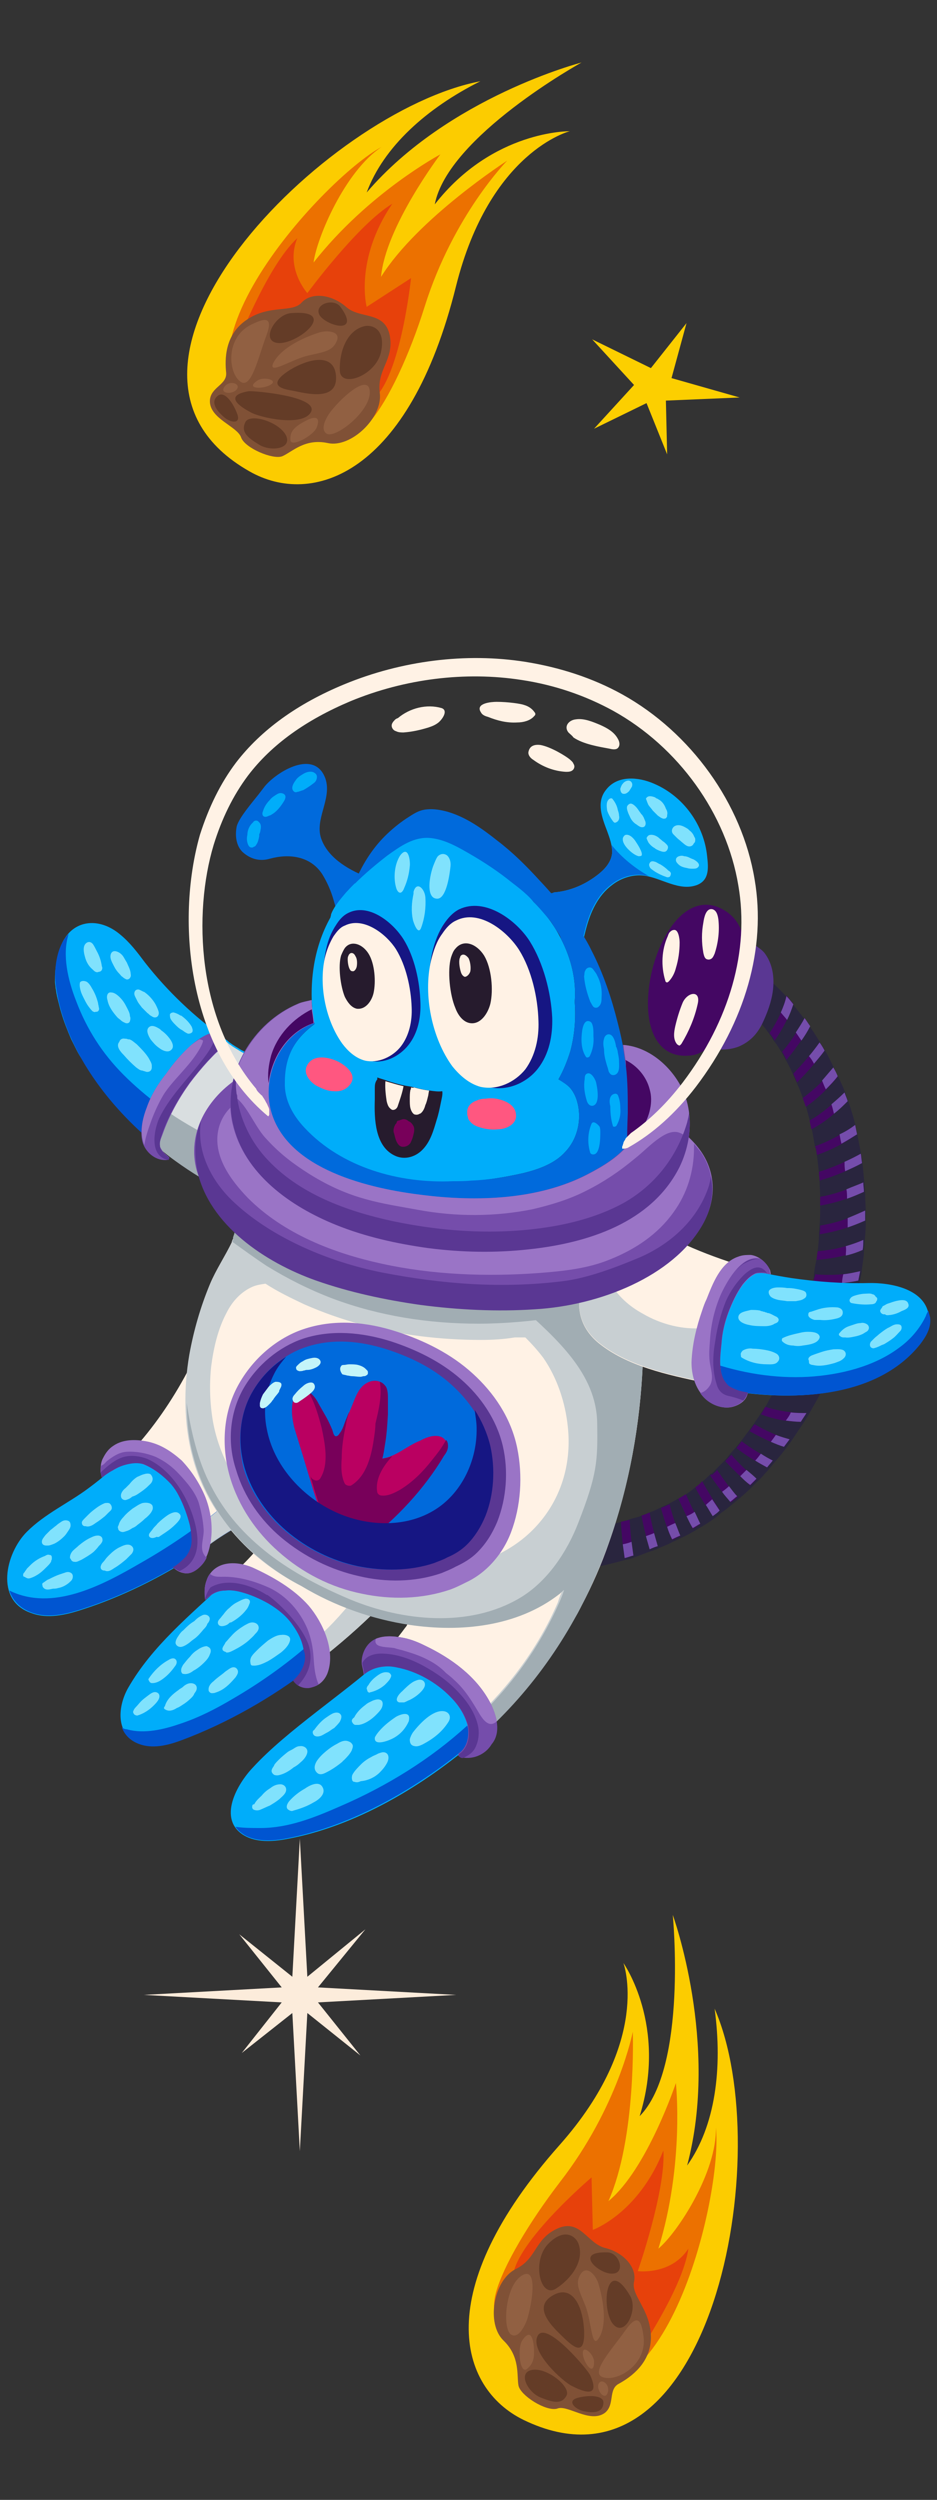 <svg xmlns="http://www.w3.org/2000/svg" xmlns:xlink="http://www.w3.org/1999/xlink" id="&#x5716;&#x5C64;_1" x="0px" y="0px" viewBox="0 0 150 400" style="enable-background:new 0 0 150 400;" xml:space="preserve">
<rect x="0" y="0" width="150" height="400" fill="#333333" stroke="none"/>
<style type="text/css">
	.st0{fill:#FCCC00;}
	.st1{fill:#EC7100;}
	.st2{fill:#E7410B;}
	.st3{fill:#805136;}
	.st4{fill:#916042;}
	.st5{fill:#643C27;}
	.st6{fill:#29253E;}
	.st7{fill:#440763;}
	.st8{fill:#754DAB;}
	.st9{fill:#5A3793;}
	.st10{fill:#00ADFA;}
	.st11{fill:#006ADC;}
	.st12{fill:#FFF2E5;}
	.st13{fill:#0055D1;}
	.st14{fill:#C8CFD2;}
	.st15{fill:#A1ADB3;}
	.st16{fill:#D9DEE0;}
	.st17{fill:#9A74C6;}
	.st18{fill:#161683;}
	.st19{fill:#261B2D;}
	.st20{fill:#78005A;}
	.st21{fill:#FF5780;}
	.st22{fill:#80E2FD;}
	.st23{fill:#BA0061;}
	.st24{fill:#C4F5F9;}
	.st25{fill:#FCECDB;}
	.st26{fill:#FCCF00;}
</style>
<g>
	<path class="st0" d="M76.9,13c-24.7,4.7-66,45.9-37,62.4C50,81.2,65.5,76,73,45.8c5.4-21.6,18.2-24.8,18.2-24.8   s-12.3-0.2-21.6,11.7C71.7,21.8,93.1,10,93.1,10s-21.3,5.5-34.4,20.8C61.4,23.5,68.3,17.3,76.9,13z"></path>
	<path class="st1" d="M61.1,23.5c-9.5,5.1-38.5,36.8-16.4,44.4c5.5,1.9,10.6,4.2,14.6-0.5c2.9-3.4,6.3-10.7,8.7-18.4   c4.6-14.6,13.2-23.3,13.2-23.3S66.9,34.9,61,44.3c0.7-8,9.5-19.6,9.5-19.6S59,30.8,50.2,42C50.7,38.1,55.2,27.4,61.1,23.5z"></path>
	<path class="st2" d="M65.8,44.5c0,0-1.8,17.3-6.7,19.8c-4.8,2.5-21.4-8.6-21.4-8.6s5-13.1,9.9-17.6c-2,4.8,1.6,8.8,1.6,8.8   s8.1-11,13.6-14.3c-6.1,9-4.1,16.5-4.1,16.5L65.8,44.5z"></path>
	<g>
		<path class="st3" d="M33.6,64.1c0.1-2.2,2.8-2.5,2.6-4.5c-0.2-2-0.3-6.1,3.4-8.5c3.6-2.4,7.2-1,8.7-2.7c1.6-1.7,4.8-1.3,7.1,0.7    c2.2,2,6.2,0.6,7,4.6c0.7,4-2.1,5.3-1.6,9.2c0.5,3.9-4.6,8.8-8.3,8c-3.7-0.8-5.7,1.4-7.3,2.1c-1.5,0.6-6-1.3-6.6-3    C38,68.2,33.5,67,33.6,64.1z"></path>
		<path class="st4" d="M40.3,51.9c1.9-0.9,3.6-1.5,2.3,1.9c-1.3,3.5-2.4,8.7-4.2,7.2C36.5,59.5,36.1,53.9,40.3,51.9z"></path>
		<path class="st5" d="M46.4,59.2c3.3-2,7.3-2.7,7.4,1.2c0.1,3.9-5,2.5-7,2.1C44.8,62.2,42.8,61.5,46.4,59.2z"></path>
		<path class="st5" d="M39.3,67.5c0.8-1.4,5.4,0,6.5,2.2c1,2.2-2.6,2.6-4.4,1.4C39.6,70,38.5,69.1,39.3,67.5z"></path>
		<path class="st5" d="M34.9,63.3c1.1-0.8,2.5,1.3,3.1,3c0.6,1.7-1.3,1.3-2.3,0.3C34.7,65.7,33.6,64.3,34.9,63.3z"></path>
		<path class="st5" d="M39.8,62.6c0.8-0.1,11.2,0.8,10,3.3c-1.3,2.5-8.4,0.9-9.8,0C38.5,65.1,35.7,63.3,39.8,62.6z"></path>
		<path class="st4" d="M52.9,65.9c2.2-2.8,6.3-6.2,6.3-3.1c0,3.1-5.5,7.4-6.9,6.6C50.9,68.5,52.9,65.9,52.9,65.9z"></path>
		<path class="st5" d="M54.5,49.1c-1.1-1.5-4.4-0.4-3.3,1.4C52.4,52.2,57.8,53.6,54.5,49.1z"></path>
		<path class="st5" d="M46.6,50.1c-2.6,0.2-5.1,4.7-1.9,4.8C48,54.9,54.2,49.5,46.6,50.1z"></path>
		<path class="st5" d="M58.3,52.2c1.1-0.3,3.5,0.3,2.7,4.1c-0.8,3.8-6.5,5.9-6.6,3C54.3,56.3,55.5,52.9,58.3,52.2z"></path>
		<path class="st4" d="M51.1,53.2c1.3-0.4,3.5-0.2,2.8,1.4c-0.7,1.6-2,1.7-4.6,2.3c-2.6,0.6-6.3,3.1-5.6,1.3    C44.5,56.4,47.1,54.5,51.1,53.2z"></path>
		<path class="st4" d="M49.2,67.2c1.7-0.8,2-0.1,1.5,1.2c-0.5,1.3-4.2,3.3-4.2,2C46.4,69.1,47,68.3,49.2,67.2z"></path>
		<path class="st4" d="M41.2,60.9c1-0.7,3.3-0.1,2.2,0.6C42.3,62.3,39.1,62.3,41.2,60.9z"></path>
		<path class="st4" d="M36,61.8c0.8-1,2.6-0.4,1.9,0.5C37.2,63.2,35,63,36,61.8z"></path>
	</g>
</g>
<g>
	<path class="st0" d="M114.4,321.4c10.1,23.1-0.5,80.4-30.6,65.8c-10.4-5.1-14.9-20.7,5.8-44c14.8-16.7,10.2-29.1,10.2-29.1   s7.1,10,2.6,24.5c7.7-7.8,5.3-32.2,5.3-32.2s7.5,20.6,2.3,40.1C114.5,340.2,115.7,331,114.4,321.4z"></path>
	<path class="st1" d="M114.6,340.4c1.2,10.7-8.6,52.6-27.3,38.7c-4.7-3.5-9.5-6.3-7.9-12.3c1.2-4.3,5.3-11.2,10.2-17.6   c9.4-12.1,11.7-24.1,11.7-24.1s0.6,17-3.9,27.1c6.2-5.1,10.8-18.9,10.8-18.9s1.4,12.9-2.8,26.5   C108.5,357.2,114.8,347.5,114.6,340.4z"></path>
	<path class="st2" d="M94.7,348.4c0,0-13.3,11.3-12.6,16.7c0.7,5.4,19.2,12.8,19.2,12.8s8-11.5,8.9-18.1c-2.8,4.3-8.1,3.6-8.1,3.6   s4.5-12.9,4.1-19.3c-4,10.1-11.3,12.7-11.3,12.7L94.7,348.4z"></path>
	<g>
		<path class="st3" d="M96.8,386.1c1.7-1.3,0.5-3.8,2.3-4.7c1.8-1,5.2-3.3,5.1-7.6c-0.1-4.3-3.2-6.5-2.7-8.7    c0.5-2.3-1.7-4.7-4.6-5.4c-2.9-0.7-4-4.8-7.7-3.1c-3.7,1.7-3.2,4.8-6.7,6.5c-3.5,1.8-4.7,8.7-1.9,11.4c2.7,2.6,2.1,5.6,2.4,7.2    c0.3,1.6,4.4,4.2,6.2,3.7C90.8,384.7,94.4,387.8,96.8,386.1z"></path>
		<path class="st4" d="M103,373.7c-0.3-2.1-0.8-3.8-2.9-0.8c-2.1,3-5.8,6.9-3.5,7.5C98.9,381.1,103.7,378.3,103,373.7z"></path>
		<path class="st5" d="M93.5,372.8c-0.2-3.8-1.9-7.5-5.2-5.4c-3.3,2.1,0.8,5.5,2.2,6.9C92,375.7,93.7,377,93.5,372.8z"></path>
		<path class="st5" d="M90.7,383.3c0.7-1.4-3.1-4.5-5.5-4.1c-2.4,0.4-0.7,3.6,1.3,4.4C88.5,384.4,89.9,384.8,90.7,383.3z"></path>
		<path class="st5" d="M96.6,384.5c0.1-1.3-2.5-1.3-4.2-0.8c-1.7,0.5-0.3,1.8,1,2.1C94.8,386.1,96.5,386.2,96.6,384.5z"></path>
		<path class="st5" d="M94.5,380.1c-0.3-0.8-7-8.8-8.4-6.4c-1.4,2.5,4,7.4,5.5,8.1C93.2,382.6,96.2,383.9,94.5,380.1z"></path>
		<path class="st4" d="M84.4,371.1c1-3.4,1.6-8.7-1-6.9c-2.6,1.8-3,8.7-1.5,9.4C83.3,374.3,84.4,371.1,84.4,371.1z"></path>
		<path class="st5" d="M97.3,360.4c1.9,0.1,2.9,3.4,0.7,3.4C95.9,363.9,91.7,360.2,97.3,360.4z"></path>
		<path class="st5" d="M100.9,367.4c1.3,2.3-1,6.9-2.9,4.3C96.2,369,97.1,360.9,100.9,367.4z"></path>
		<path class="st5" d="M92.6,359c-0.4-1.1-2.2-2.7-4.9,0.1c-2.6,2.8-1.2,8.7,1.3,7.1C91.5,364.6,93.6,361.7,92.6,359z"></path>
		<path class="st4" d="M95.8,365.4c-0.4-1.3-1.8-3-2.8-1.6c-1,1.5-0.3,2.6,0.7,5.1c1,2.5,1,7,2.1,5.3    C96.9,372.7,97,369.5,95.8,365.4z"></path>
		<path class="st4" d="M85.4,375c-0.3-1.9-1-1.7-1.8-0.5c-0.8,1.2-0.4,5.3,0.7,4.6C85.3,378.3,85.7,377.4,85.4,375z"></path>
		<path class="st4" d="M95.1,377.9c0-1.2-1.8-2.8-1.8-1.4C93.3,377.9,95.1,380.5,95.1,377.9z"></path>
		<path class="st4" d="M97.3,382.8c0.4-1.3-1.1-2.4-1.5-1.3C95.5,382.6,96.9,384.2,97.3,382.8z"></path>
	</g>
</g>
<g>
	<path class="st6" d="M97.7,243.9c0.6-0.1,1.2-0.2,1.7-0.4c0.5-0.1,0.9-0.2,1.4-0.4c0.6-0.2,1.2-0.3,1.7-0.5c0.1,0,0.2-0.1,0.2-0.1   c0.5-0.2,0.9-0.3,1.3-0.5c0.6-0.2,1.2-0.5,1.8-0.8c0.4-0.2,0.9-0.4,1.3-0.6c0.4-0.2,0.7-0.4,1.1-0.6c0.1-0.1,0.3-0.2,0.4-0.2   c0.4-0.2,0.8-0.5,1.2-0.7c0.5-0.3,1-0.7,1.5-1.1c0.4-0.3,0.8-0.6,1.1-0.9c0.4-0.3,0.8-0.7,1.2-1.1c0,0,0.1,0,0.1-0.1   c0.1-0.1,0.2-0.1,0.2-0.1c0.3-0.2,0.5-0.5,0.8-0.8c0.4-0.4,0.9-0.9,1.3-1.3c0.3-0.3,0.6-0.7,0.9-1.1c0.3-0.3,0.6-0.7,0.9-1   c0.3-0.4,0.6-0.7,0.9-1.1c0.4-0.5,0.8-1.1,1.2-1.6c0.3-0.4,0.5-0.8,0.8-1.1c0.3-0.5,0.7-1,1-1.5c0.3-0.4,0.5-0.8,0.8-1.2   c0.3-0.4,0.5-0.9,0.8-1.4c3.3-5.8,5.6-12,6.8-18.4c0.1-0.4,0.2-0.8,0.2-1.2l0-0.2c0.1-0.8,0.2-1.5,0.4-2.3c0.1-0.5,0.1-0.9,0.2-1.4   c0.1-0.9,0.2-1.8,0.2-2.7c0-0.5,0.1-1,0.1-1.4c0.1-1,0.1-2.1,0.1-3.1c0-0.5,0-1,0-1.4c0-0.9-0.1-1.8-0.1-2.6c0-0.5-0.1-1-0.1-1.4   c-0.1-0.9-0.2-1.8-0.3-2.6c-0.1-0.4-0.1-0.8-0.2-1.1c0-0.1,0-0.2-0.1-0.3c-0.2-0.9-0.3-1.8-0.5-2.7c-0.1-0.5-0.2-0.9-0.3-1.4   c-0.2-0.7-0.4-1.5-0.6-2.2c-0.1-0.5-0.3-0.9-0.5-1.4c-0.3-0.8-0.6-1.7-1-2.5c-0.2-0.5-0.4-0.9-0.6-1.4c-0.3-0.7-0.7-1.5-1.1-2.2   c-0.2-0.4-0.5-0.9-0.7-1.3c-0.4-0.6-0.7-1.2-1.2-1.8c-0.3-0.4-0.5-0.8-0.8-1.2c-0.1-0.2-0.2-0.3-0.3-0.4c-0.4-0.6-0.9-1.2-1.4-1.7   c0.6-1,1-2.2,1.3-3.3c0.1-0.2,0.1-0.4,0.2-0.6c0.2-0.8,0.3-1.7,0.3-2.6c1,0.9,1.9,1.8,2.7,2.7c0.4,0.4,0.7,0.8,1.1,1.3   c0.6,0.8,1.2,1.5,1.8,2.3c0.3,0.4,0.6,0.9,0.9,1.3c0.6,0.8,1.1,1.7,1.6,2.5c0.3,0.4,0.5,0.9,0.8,1.3c0.5,0.9,1,1.9,1.4,2.8   c0.2,0.5,0.4,1,0.7,1.4c0.4,0.9,0.8,1.7,1.1,2.6c0,0.1,0.1,0.2,0.1,0.3c0.1,0.4,0.3,0.8,0.4,1.1c0.4,1.2,0.8,2.5,1.1,3.8   c0.1,0.5,0.2,1,0.3,1.5c0.2,1,0.4,2.1,0.6,3.1c0.1,0.5,0.1,1,0.2,1.5c0.1,1,0.2,2.1,0.3,3.2c0,0.5,0.1,1,0.1,1.5c0,1,0.1,2,0.1,3   c0,0.5,0,1.1,0,1.6c0,1-0.1,2.1-0.2,3.1c0,0.5-0.1,1.1-0.1,1.6c0,0.1,0,0.1,0,0.2c-0.1,1.1-0.3,2.1-0.4,3.2c-0.1,0.5-0.2,1-0.3,1.5   c-1.3,6.7-3.7,13.2-7.1,19.2c-0.4,0.7-0.8,1.4-1.2,2.1c-0.3,0.5-0.6,1-0.9,1.4c-0.6,0.9-1.2,1.8-1.8,2.7c-0.3,0.4-0.6,0.8-0.9,1.2   c-0.6,0.8-1.2,1.5-1.8,2.2c-0.3,0.4-0.6,0.7-0.9,1.1c-0.6,0.6-1.1,1.3-1.8,1.9c-0.3,0.3-0.7,0.7-1,1c-0.6,0.6-1.3,1.2-2,1.8   c-0.4,0.3-0.7,0.6-1.1,0.9c-0.6,0.5-1.1,0.9-1.7,1.3c-0.2,0.2-0.5,0.4-0.7,0.6c-0.1,0.1-0.3,0.2-0.4,0.3c-0.7,0.5-1.3,0.9-2,1.3   c-0.4,0.2-0.8,0.5-1.2,0.7c-0.7,0.4-1.4,0.8-2.1,1.1c-0.4,0.2-0.8,0.4-1.3,0.6c-0.7,0.4-1.5,0.7-2.2,1c-0.4,0.2-0.9,0.4-1.3,0.5   c-0.9,0.3-1.8,0.7-2.7,1c-0.4,0.2-0.9,0.3-1.4,0.4c-1.5,0.4-3,0.8-4.5,1.1C96.3,248.3,97.1,246.1,97.7,243.9z"></path>
	<path class="st7" d="M123.2,165.3c0.3,0.4,0.6,0.8,0.8,1.2c1.3-1.8,2.3-3.8,3-5.9c-0.4-0.4-0.7-0.9-1.1-1.3   C125.4,161.5,124.4,163.5,123.2,165.3z M125.2,168.3c0.3,0.4,0.5,0.9,0.7,1.3c1.4-1.7,2.7-3.5,3.8-5.4c-0.3-0.4-0.6-0.9-0.9-1.3   C127.8,164.8,126.6,166.7,125.2,168.3z M127,171.8c0.2,0.5,0.4,0.9,0.6,1.4c1.6-1.6,3.1-3.3,4.4-5.1c-0.2-0.4-0.5-0.9-0.8-1.3   C130,168.5,128.5,170.2,127,171.8z M128.5,175.7c0.2,0.5,0.3,0.9,0.5,1.4c1.9-1.3,3.6-3,5.1-4.8c-0.2-0.5-0.4-0.9-0.7-1.4   C132.1,172.7,130.4,174.3,128.5,175.7z M129.6,179.3c0.1,0.5,0.2,0.9,0.3,1.4c2.1-1.1,4-2.7,5.7-4.4c-0.1-0.4-0.3-0.8-0.4-1.1   c0-0.1-0.1-0.2-0.1-0.3C133.5,176.5,131.7,178.1,129.6,179.3z M130.5,183.4c0,0.1,0,0.2,0.1,0.3c0.1,0.4,0.1,0.7,0.2,1.1   c2.3-0.8,4.4-1.9,6.4-3.3c-0.1-0.5-0.2-1-0.3-1.5C134.9,181.4,132.8,182.6,130.5,183.4z M131.1,187.5c0,0.5,0.1,0.9,0.1,1.4   c2.4-0.7,4.6-1.6,6.8-2.8c-0.1-0.5-0.1-1-0.2-1.5C135.6,185.8,133.4,186.8,131.1,187.5z M131.3,191.5c0,0.5,0,0.9,0,1.4   c2.4-0.4,4.8-1.2,7-2.2c0-0.5-0.1-1-0.1-1.5C136,190.2,133.7,191.1,131.3,191.5z M131.3,196.1c0,0.5,0,1-0.1,1.4   c2.5-0.4,4.9-1.1,7.2-2.2c0-0.5,0-1,0-1.6C136.2,194.9,133.8,195.7,131.3,196.1z M130.9,200.2c-0.1,0.5-0.1,0.9-0.2,1.4   c2.5-0.2,5-0.7,7.3-1.6c0.1-0.5,0.1-1,0.1-1.6C135.9,199.4,133.5,200,130.9,200.2z M130.2,205.3c2.4,0.2,4.8,0.1,7.2-0.4   c0.1-0.5,0.2-1,0.3-1.5c-2.4,0.6-4.8,0.7-7.2,0.5l0,0.2C130.3,204.5,130.2,204.9,130.2,205.3z M121.8,226.3   c2.1,0.8,4.2,1.2,6.4,1.2c0.3-0.5,0.6-0.9,0.9-1.4c-2.2,0-4.4-0.3-6.6-1C122.3,225.5,122.1,225.9,121.8,226.3z M120,229   c1.8,1,3.6,1.9,5.5,2.5c0.3-0.4,0.6-0.8,0.9-1.2c-2-0.5-3.8-1.4-5.6-2.4C120.5,228.2,120.3,228.6,120,229z M117.9,231.7   c1.5,1.2,3.2,2.2,4.9,3.1c0.3-0.4,0.6-0.7,0.9-1.1c-1.7-0.9-3.4-1.9-5-3.1C118.5,231,118.2,231.3,117.9,231.7z M116.1,233.8   c1.3,1.4,2.6,2.6,4,3.9c0.3-0.3,0.7-0.7,1-1c-1.4-1.2-2.8-2.5-4-3.9C116.7,233.1,116.4,233.5,116.1,233.8z M113.7,236.1   c1,1.5,2.1,2.9,3.3,4.3c0.4-0.3,0.7-0.6,1.1-0.9c-1.2-1.3-2.3-2.8-3.3-4.3c-0.2,0.3-0.5,0.5-0.8,0.8   C113.9,235.9,113.8,235.9,113.7,236.1C113.8,236,113.7,236,113.7,236.1z M111.3,238c0.8,1.6,1.8,3.1,2.8,4.5   c0.1-0.1,0.3-0.2,0.4-0.3c0.3-0.2,0.5-0.4,0.7-0.6c-1-1.5-1.9-3-2.8-4.6C112.1,237.4,111.7,237.7,111.3,238z M108.6,239.8   c0.7,1.6,1.5,3.2,2.3,4.8c0.4-0.2,0.8-0.5,1.2-0.7c-0.8-1.6-1.6-3.2-2.3-4.8C109.4,239.3,109,239.6,108.6,239.8z M105.8,241.3   c0.5,1.7,1,3.4,1.8,5.1c0.4-0.2,0.8-0.4,1.3-0.6c-0.7-1.7-1.3-3.4-1.7-5.1C106.7,240.9,106.3,241.1,105.8,241.3z M102.7,242.5   c0.3,1.8,0.8,3.6,1.3,5.4c0.4-0.2,0.9-0.4,1.3-0.5c-0.5-1.8-1-3.5-1.3-5.4C103.6,242.2,103.1,242.4,102.7,242.5z M99.4,243.5   c0.1,1.9,0.3,3.9,0.6,5.8c0.5-0.1,0.9-0.3,1.4-0.4c-0.3-1.9-0.5-3.8-0.6-5.7C100.3,243.3,99.8,243.4,99.4,243.5z"></path>
	<path class="st8" d="M125,162c0.4-0.9,0.7-1.7,0.9-2.6c0.4,0.4,0.7,0.8,1.1,1.3c-0.3,0.9-0.6,1.7-1,2.5   C125.7,162.8,125.3,162.4,125,162z M115.6,238.7c0.4,0.6,0.9,1.1,1.3,1.6c0.4-0.3,0.7-0.6,1.1-0.9c-0.5-0.5-0.9-1.1-1.3-1.6   C116.4,238.1,116,238.4,115.6,238.7z M120.9,233.7c0.6,0.4,1.2,0.7,1.9,1.1c0.3-0.4,0.6-0.7,0.9-1.1c-0.6-0.3-1.3-0.7-1.9-1.1   C121.5,233,121.2,233.4,120.9,233.7z M123.4,230.7c0.7,0.3,1.4,0.6,2.1,0.8c0.3-0.4,0.6-0.8,0.9-1.2c-0.7-0.2-1.4-0.4-2.2-0.7   C124,229.9,123.7,230.3,123.4,230.7z M113,240.8c0.4,0.6,0.7,1.2,1.1,1.8c0.1-0.1,0.3-0.2,0.4-0.3c0.3-0.2,0.5-0.4,0.7-0.6   c-0.4-0.6-0.8-1.2-1.2-1.8C113.7,240.2,113.3,240.5,113,240.8z M103.4,245.8c0.2,0.7,0.4,1.4,0.6,2.1c0.4-0.2,0.9-0.4,1.3-0.5   c-0.2-0.7-0.4-1.4-0.6-2.1C104.3,245.5,103.9,245.6,103.4,245.8z M99.7,247.1c0.1,0.7,0.2,1.5,0.3,2.2c0.5-0.1,0.9-0.3,1.4-0.4   c-0.1-0.7-0.2-1.5-0.3-2.2C100.6,246.9,100.2,247,99.7,247.1z M109.9,242.6c0.3,0.6,0.6,1.3,1,1.9c0.4-0.2,0.8-0.5,1.2-0.7   c-0.3-0.6-0.6-1.3-0.9-1.9C110.8,242.2,110.4,242.4,109.9,242.6z M125.8,227.3c0.8,0.1,1.6,0.2,2.4,0.2c0.3-0.5,0.6-0.9,0.9-1.4   c-0.8,0-1.7,0-2.5-0.1C126.4,226.5,126.1,226.9,125.8,227.3z M106.8,244.3c0.2,0.7,0.5,1.4,0.8,2c0.4-0.2,0.8-0.4,1.3-0.6   c-0.3-0.7-0.5-1.3-0.8-2C107.6,243.9,107.2,244.1,106.8,244.3z M118.5,236.2c0.5,0.5,1,1,1.6,1.4c0.3-0.3,0.7-0.7,1-1   c-0.5-0.5-1-0.9-1.6-1.4C119.1,235.6,118.8,235.9,118.5,236.2z M132.2,174.3c0.7-0.7,1.3-1.3,1.9-2.1c-0.2-0.5-0.4-0.9-0.7-1.4   c-0.6,0.7-1.2,1.4-1.8,2.1C131.8,173.4,132,173.9,132.2,174.3z M133.5,178.2c0.8-0.6,1.5-1.3,2.2-2c-0.1-0.4-0.3-0.8-0.4-1.1   c0-0.1-0.1-0.2-0.1-0.3c-0.7,0.7-1.4,1.3-2.1,1.9C133.3,177.3,133.4,177.8,133.5,178.2z M128.3,166.5c0.5-0.7,1-1.5,1.4-2.3   c-0.3-0.4-0.6-0.9-0.9-1.3c-0.4,0.8-0.9,1.5-1.4,2.3C127.7,165.6,128,166.1,128.3,166.5z M134.8,205.3c0.9-0.1,1.7-0.2,2.6-0.4   c0.1-0.5,0.2-1,0.3-1.5c-0.9,0.2-1.8,0.4-2.7,0.5C134.9,204.3,134.8,204.8,134.8,205.3z M134.7,183c0.9-0.5,1.7-1,2.5-1.5   c-0.1-0.5-0.2-1-0.3-1.5c-0.8,0.6-1.6,1.1-2.5,1.5C134.5,182.1,134.6,182.6,134.7,183z M130.3,170.2c0.6-0.7,1.2-1.4,1.7-2.1   c-0.2-0.4-0.5-0.9-0.8-1.3c-0.5,0.7-1.1,1.5-1.7,2.2C129.8,169.3,130.1,169.8,130.3,170.2z M135.4,200.9c0.9-0.2,1.8-0.5,2.7-0.9   c0.1-0.5,0.1-1,0.1-1.6c-0.9,0.4-1.8,0.7-2.8,1C135.5,199.9,135.4,200.4,135.4,200.9z M135.7,196.4c0.9-0.3,1.9-0.7,2.8-1.1   c0-0.5,0-1,0-1.6c-0.9,0.4-1.8,0.8-2.8,1.2C135.7,195.4,135.7,195.9,135.7,196.4z M135.6,191.8c0.9-0.3,1.8-0.7,2.7-1.1   c0-0.5-0.1-1-0.1-1.5c-0.9,0.4-1.8,0.7-2.7,1.1C135.6,190.8,135.6,191.3,135.6,191.8z M135.3,187.4c0.9-0.4,1.8-0.8,2.7-1.3   c-0.1-0.5-0.1-1-0.2-1.5c-0.9,0.5-1.7,0.9-2.6,1.3C135.2,186.4,135.2,186.9,135.3,187.4z"></path>
	<path class="st9" d="M108.7,160.9c0.1-1,0.2-1.9,0.2-2.9c0.1-0.9,0.1-1.8,0.3-2.6c0.3-1.5,1.1-3.2,3-4.2c1.6-0.9,3.8-1.4,6-1.1   c1.1,0.2,2,0.6,2.6,1.1c0.6,0.4,1.2,0.8,1.6,1.3c1.2,1.6,1.5,3.5,1.4,5.2c-0.1,1.9-0.7,3.7-1.5,5.5c-0.7,1.6-1.7,3.2-3.9,4.2   c-1.9,0.8-4.4,0.7-6.2-0.3c-1.1-0.6-1.8-1.4-2.3-2.2C108.6,163.6,108.6,162.2,108.7,160.9z"></path>
	<path class="st7" d="M103.8,158.9c0.6-7.7,5.6-16.6,11.7-13.5c6.5,3.3,3.1,13.3,0.8,18.1c-1.2,2.5-3.1,5.2-5.9,5.4   C105.2,169.4,103.3,164.5,103.8,158.9z"></path>
	<g>
		<path class="st10" d="M87.9,143.3c0-0.1,0-0.1,0-0.2c0-0.1,0.1-0.1,0.1-0.1c0,0,0.3-0.1,0.4-0.1c0.1,0,0.2,0,0.2-0.1    c2.7-0.2,5.2-1.3,7.3-3c1.1-0.9,2-2,2.1-3.4c0-1.2-0.4-2.3-0.8-3.4c-0.8-2.1-1.8-4.6-0.2-6.6c1.8-2.4,5.2-2.1,7.7-1    c4.7,2,8,6.6,8.5,11.6c0.2,1.8,0.4,3.8-1.6,4.6c-2.9,1.1-5.8-1.2-8.6-1.5c-1.7-0.2-3.6,0.4-5,1.5c-2.3,1.7-3.5,4.4-4.2,7.1    c-0.1,0.4-0.2,0.8-0.3,1.2c0,0.1-0.1,0.2-0.1,0.2c0,0-0.2,0.1-0.2,0.1c-0.2,0.1-0.2,0-0.5,0c-0.2,0-0.3-0.1-0.6-0.1    c-0.4-0.1-0.6-0.3-0.9-0.5c-0.2-0.1-0.3-0.2-0.5-0.3c0,0-0.1-0.1-0.1-0.1c0,0-0.1-0.1-0.1-0.1c-0.6-0.7-1.2-1.5-1.6-2.3    c-0.5-0.8-0.9-1.8-1-2.7C87.8,143.7,87.8,143.5,87.9,143.3z"></path>
		<path class="st11" d="M87.9,143.1c0-0.1,0.1-0.1,0.1-0.1c0,0,0.3-0.1,0.4-0.1c0.1,0,0.2,0,0.2-0.1c2.7-0.2,5.2-1.3,7.3-3    c1.1-0.9,2-2,2.1-3.4c0-0.4,0-0.8-0.1-1.2c1.6,2,3.7,3.7,6,5c-0.3-0.1-0.6-0.1-1-0.2c-1.7-0.2-3.6,0.4-5,1.5    c-2.3,1.7-3.5,4.4-4.2,7.1c-0.1,0.4-0.2,0.8-0.3,1.2c0,0.1-0.1,0.2-0.1,0.2c0,0-0.2,0.1-0.2,0.1c-0.2,0.1-0.2,0-0.5,0    c-0.2,0-0.3-0.1-0.6-0.1c-0.4-0.1-0.6-0.3-0.9-0.5c-0.2-0.1-0.3-0.2-0.5-0.3c0,0-0.1-0.1-0.1-0.1c0,0-0.1-0.1-0.1-0.1    c-0.6-0.7-1.2-1.5-1.6-2.3c-0.5-0.8-0.9-1.8-1-2.7c0-0.2,0-0.4,0-0.6C87.9,143.2,87.9,143.1,87.9,143.1z"></path>
		<path class="st10" d="M61.1,265.5c1.6,0.1,3.7-0.1,5.3,0.4c4.5,1.4,8.4,7.5,10,12.4c-8.5,7.4-19.5,14-30.7,16    c-2.2,0.4-4.7,0.5-6.6-0.6c-4.4-2.6-1.1-8.3,1.4-10.9C45.9,276.9,55.3,270.8,61.1,265.5z"></path>
		<path class="st10" d="M36.1,253.1c6.7,2.1,14.3,4.5,13.5,13.7c-6.1,4.5-13.4,9-20.3,11.5c-2.1,0.8-4.4,1.4-6.5,0.8    c-4.3-1.1-4.1-5.8-2.3-9C24.4,263.3,30.4,258.5,36.1,253.1z"></path>
		<path class="st10" d="M4.3,245.1c2.9-2.9,6.7-4.6,9.9-7c2.3-1.7,4.5-3.6,6.4-5.6c0.4,0.3,4.2,0.8,4.7,1.1    c4.8,3.4,7.3,9.2,5.7,15.4c-5.5,3.5-11.5,6.5-17.7,8.5c-2.7,0.9-5.7,1.6-8.3,0.6C-0.9,256.1,0.9,248.5,4.3,245.1z"></path>
		<path class="st12" d="M30,219.5c0.1-1,0.2-1.9,0.4-2.9c0.7-3.9,1.8-7.7,3.3-11.3c1-2.3,2.4-4.4,3.5-6.7c0.4-0.9,0.7-1.8,1-2.7    c2.1,1.7,4.5,3.2,6.9,4.4c8.9,4.7,18.6,7.5,28.7,8.2c9.4,0.7,19.1-0.5,27.7-4.4c0,0.2,0.1,0.4,0.1,0.6c0.2,0.5,0.3,1,0.5,1.5    c0.1,0.3,0.2,0.7,0.2,1c0,0.2,0.1,0.3,0.1,0.5c0.4,1.9,0.5,3.9,0.6,5.8c0,0.1,0,0.1,0,0.2c0,0.6,0,1.3,0,1.9c0,0.1,0,0.2,0,0.4    c0,0.7,0,1.4-0.1,2.1c-0.4,9.8-2.2,19.6-5.4,28.7c-1.2,3.5-2.7,6.9-4.4,10.1c-0.4,0.8-0.8,1.6-1.3,2.3c-0.3,0.5-0.5,0.9-0.8,1.4    c-0.4,0.7-0.8,1.4-1.3,2c-0.3,0.5-0.7,1.1-1,1.6c-3.3,4.9-7.2,9.4-11.8,13.5c-0.1,0-0.1,0.1-0.2,0.1c-0.1,0-0.1,0.1-0.2,0.1    c0-0.2,0-0.3,0-0.5c-0.1-0.8-0.3-1.6-0.6-2.4c0,0,0,0,0.1-0.1c-0.1-0.3-0.2-0.5-0.3-0.8c-0.8-1.8-2-3.5-3.3-4.9    c-1.6-1.8-3.7-3.1-5.9-4.1c-1.3-0.6-2.8-1.2-4.2-1.4c0.9-1.1,1.8-2.2,2.6-3.3c0.2-0.2,0.3-0.5,0.5-0.8c-1.9-0.3-3.9-0.7-5.8-1.3    c-3.2,3.1-6.7,6-10.3,8.8c1.1-5-1.3-8-2.7-9.5c-2.3-2.5-6.7-4.4-10-5c1.4-1.4,2.9-2.8,4.2-4.3c-0.5-0.4-1-0.9-1.4-1.3    c-0.8-0.7-1.5-1.5-2.1-2.3c-1.7,1-3.5,2.2-4.6,3.1c-0.1-0.7-0.1-1.3-0.2-2c-0.7-4.2-2.6-8.9-6.1-11.6c-1.6-1.2-3.3-1.8-5.2-2.1    C24.5,228.5,27.5,224.2,30,219.5z"></path>
		<path class="st13" d="M20.3,276.7c2.8,0.8,6,0,8.6-0.9c3-1,5.7-2.4,8.4-4c4.3-2.5,8.4-5.4,12.2-8.7c0.2,1.3,0.3,2.6,0.2,3.8    c-6.3,4.8-13.3,8.8-20.5,11.5c-2.1,0.8-4.4,1.4-6.5,0.8c-1.7-0.5-2.7-1.5-3.2-2.8C19.8,276.6,20,276.7,20.3,276.7z"></path>
		<path class="st13" d="M22.5,250.1c5.1-2.9,10.2-6.4,14.7-10.4c0.3,0.6,0.7,1.2,1,1.8c0.4,0.7,0.8,1.4,1.3,2    c-3.4,1.6-7.9,5-8.5,5.4c-5.5,3.5-11.5,6.5-17.7,8.5c-2.7,0.9-5.7,1.6-8.3,0.6c-1.9-0.7-3-2-3.5-3.5    C8.4,257.9,16.3,253.7,22.5,250.1z"></path>
		<path class="st14" d="M49.4,263.3c3.1-2.6,5.1-4.8,7.6-7.9c1.3,0.7,2.7,1.3,4,1.8c-0.6,0.4-1.1,0.8-1.4,1.1    c-3.2,3.1-6.6,6-10.3,8.7C49.8,266,49.9,264.3,49.4,263.3z"></path>
		<path class="st14" d="M30.7,244.9c2.3-1.6,4.4-3.3,6.5-5.2c0.3,0.6,0.7,1.2,1,1.8c0.4,0.7,0.8,1.4,1.3,2c-3.1,1.4-7.1,4.4-8.2,5.2    C31.2,247.5,31,246.2,30.7,244.9z"></path>
		<path class="st13" d="M54.5,289c7.4-3.2,14.4-7.5,20.3-12.9c0.3,0.9,0.6,1.8,0.8,2.7c-8.4,7.1-19.1,13.4-29.9,15.4    c-2.2,0.4-4.7,0.5-6.6-0.6c-0.6-0.4-1.1-0.8-1.4-1.3c1.3,0.2,2.6,0.2,4,0.2C46.2,292.5,50.4,290.8,54.5,289z"></path>
		<path class="st14" d="M30.8,233.1c1.4,5.4,4.4,10.2,8.3,14.1c2.6,2.6,5.7,4.8,9,6.5c5.3,3.2,11.2,5.3,17.3,6.2    c8.2,1.3,17.2,0.3,23.9-4.9c0.3-0.2,0.6-0.5,0.8-0.7c-0.3,0.7-0.6,1.4-0.8,2.1c-3.1,7.2-7.8,13.5-13.5,18.8    c0.3,0.8,0.5,1.6,0.6,2.4c0,0.2,0,0.3,0,0.5c0.1-0.1,0.2-0.2,0.3-0.3c17.3-15.3,25-37.2,26-59.7c0.1-3,0.2-6-0.3-8.9    c0-0.1,0-0.1,0-0.2c-0.1-0.4-0.1-0.8-0.2-1.2c0-0.2-0.1-0.4-0.1-0.6c0-0.2-0.1-0.3-0.1-0.5c0-0.1-0.1-0.3-0.1-0.4    c-0.1-0.5-0.3-1-0.5-1.5c0-0.2-0.1-0.4-0.1-0.6c-8.6,4-18.3,5.1-27.7,4.4c-10-0.7-19.8-3.6-28.7-8.2c-2.3-1.2-4.7-2.7-6.9-4.4    c-0.1,0.3-0.2,0.7-0.3,1c-0.1,0.2-0.1,0.4-0.2,0.6c0,0.1-0.1,0.2-0.1,0.4c-0.1,0.2-0.2,0.4-0.3,0.7c0,0,0,0,0,0.1    c-1.1,2.3-2.5,4.3-3.5,6.7c-1.5,3.6-2.6,7.4-3.3,11.3C29.4,222.1,29.4,227.8,30.8,233.1z M36.3,210c0.9-1.8,2.3-3.3,4.1-4.1    c0.7-0.3,1.4-0.4,2.1-0.5c2,1.3,4.1,2.3,6.2,3.3c5.9,2.6,12.2,4.3,18.6,5.1c3.2,0.4,6.4,0.6,9.7,0.6c1.8,0,3.6-0.1,5.4-0.4    c0.5,0,1.1,0,1.7,0c1,1,2,2.1,2.9,3.3c2.2,3.2,3.5,7.1,3.9,11c0.6,5.6-0.9,11.1-4.6,15.4c-7,8.2-19.8,9.1-29.6,6.5    c-10.9-2.9-20.5-11.3-22.6-22.7c-0.5-2.9-0.6-5.9-0.3-8.8C34.2,215.6,34.9,212.6,36.3,210z"></path>
		<path class="st15" d="M43.1,248.7c3.9,3,8.4,5.3,12.9,7.2c8.4,3.5,19.1,4.6,27.2-0.2c4.4-2.6,7.6-7.4,9.4-12.1    c3-7.7,3.1-9.8,3-15.9c-0.1-7.9-6.5-13.5-12.5-18.9c6.3-0.4,12.6-1.8,18.4-4.5c0,0.2,0.1,0.4,0.1,0.6c0.2,0.5,0.3,1,0.5,1.5    c0.1,0.3,0.1,0.6,0.2,0.9c0,0.2,0.1,0.4,0.1,0.6c0.1,0.4,0.1,0.8,0.2,1.2c0,0.1,0,0.1,0,0.2c0.4,2.9,0.4,5.9,0.3,8.9    c-1,22.5-8.8,44.4-26,59.7c-0.1,0.1-0.2,0.2-0.3,0.3c0-0.2,0-0.3,0-0.5c-0.1-0.8-0.3-1.6-0.6-2.4c5.7-5.3,10.3-11.6,13.5-18.8    c0.3-0.7,0.6-1.4,0.8-2.1c-0.3,0.2-0.5,0.5-0.8,0.7c-6.7,5.2-15.8,6.1-23.9,4.9c-6-0.9-12-3-17.3-6.2c-3.3-1.7-6.3-3.9-9-6.5    c-3.9-3.9-6.9-8.7-8.3-14.1c-0.8-2.8-1.1-5.8-1.1-8.7c0.6,4.3,1.8,9.4,3.9,13.3C36,242.1,39.1,245.6,43.1,248.7z"></path>
		<path class="st15" d="M37.2,198.7c1.8,1.3,3.6,2.6,5.4,3.8c3.4,2.1,7,3.9,10.7,5.3c7.5,2.8,15.4,4,23.3,4c4.2,0,8.4-0.4,12.6-1    c0.6-0.1,1.2-0.3,1.8-0.5c3.1-0.8,6.2-1.7,9.2-2.8c0.6-0.2,1.2-0.5,1.7-0.7c0-0.1-0.1-0.3-0.1-0.4c-0.1-0.5-0.3-1-0.5-1.5    c0-0.2-0.1-0.4-0.1-0.6c-8.6,4-18.3,5.1-27.7,4.4c-10-0.7-19.8-3.6-28.7-8.2c-2.3-1.2-4.7-2.7-6.9-4.4c-0.1,0.3-0.2,0.7-0.3,1    c-0.1,0.2-0.1,0.4-0.2,0.6c0,0.1-0.1,0.2-0.1,0.4C37.4,198.2,37.3,198.5,37.2,198.7z"></path>
		<g>
			<path class="st10" d="M8.8,157.1c0,0.3,0.1,0.7,0.1,1c0.1,0.4,0.1,0.8,0.2,1.1c0,0.2,0.1,0.4,0.1,0.5c0.1,0.4,0.2,0.8,0.3,1.2     c0.1,0.4,0.2,0.8,0.3,1.1c0.4,1.4,1,2.9,1.6,4.3c0.2,0.4,0.4,0.8,0.6,1.2c0.3,0.6,0.6,1.2,1,1.8c0.2,0.3,0.4,0.6,0.6,0.9     c0.2,0.3,0.3,0.6,0.5,0.8c0.2,0.3,0.4,0.6,0.6,0.9c0.1,0.2,0.2,0.4,0.4,0.5c0.3,0.4,0.6,0.8,0.9,1.3c0.7,0.9,1.4,1.8,2.1,2.6     c0.1,0.2,0.3,0.3,0.4,0.5c0.3,0.3,0.6,0.7,0.9,1c0.1,0,0.1,0.1,0.2,0.2c0.6,0.6,1.2,1.2,1.8,1.8c0.1,0.1,0.2,0.2,0.3,0.3     c0.5,0.5,1.1,1,1.6,1.5c0.1,0,0.1,0.1,0.2,0.1c0.6,0.5,1.2,1.1,1.8,1.6c0.3,0.3,0.6,0.5,0.9,0.7c1.2,1,2.5,1.9,3.8,2.7     c0.3,0.2,0.7,0.4,1,0.6c0.6,0.4,1.3,0.8,1.9,1.2c-0.2-0.7-0.3-1.4-0.4-2.1c-0.3-2.8,0.3-5.6,1.9-7.9c0.9-1.4,2.1-2.6,3.5-3.6     c0.5-2.1,1.4-4.2,2.2-6.2c0,0,0,0-0.1,0c-0.3-0.1-0.5-0.3-0.8-0.4c-0.2-0.1-0.4-0.2-0.6-0.3c-0.6-0.4-1.2-0.7-1.7-1.1     c-0.2-0.1-0.4-0.3-0.5-0.4c-0.2-0.1-0.4-0.3-0.5-0.4c-4.8-3.4-9.1-7.5-12.7-12.1c-1.2-1.6-2.4-3.2-4-4.5c-3-2.5-6.6-2.4-8.6,0.3     l-0.2,0.3c-0.3,0.4-0.5,0.9-0.7,1.4c-0.1,0.2-0.1,0.4-0.2,0.6c-0.1,0.3-0.2,0.6-0.2,0.9c0,0.2-0.1,0.3-0.1,0.5     C8.8,154.8,8.8,156,8.8,157.1z"></path>
			<path class="st10" d="M113.2,211.6c0.6-2.3,1.6-4.5,2.9-6.4c0.5-0.8,1.1-1.6,1.7-2.4c0-0.1,0.1-0.1,0.1-0.2     c2.9,0.8,5.8,1.5,8.8,2c4.1,0.6,8.2,0.9,12.3,0.8c3.5-0.1,9.3,0.9,9.7,5.4c0.2,1.6-0.6,3-1.6,4.3c-7.1,8.9-20.9,9.1-31,7.3     c-0.8-0.2-1.7-0.3-2.6-0.5C112.8,218.5,112.4,215,113.2,211.6z"></path>
		</g>
		<path class="st13" d="M9.4,152.2c0.4-1.2,0.9-2.1,1.6-2.8c-1.1,3.4-0.1,7.5,1.2,10.8c1.7,4.5,4.2,8.4,7.6,11.8    c1.8,1.8,3.7,3.4,5.7,4.9c-0.9,1.6-1.5,3.3-2,5.1c-7.4-6.5-13.2-15-14.5-23.9C8.7,156.3,8.8,154.1,9.4,152.2z"></path>
		<g>
			<path class="st16" d="M25.3,183.6c0.3,0.3,0.6,0.5,0.9,0.7c1.2,1,2.5,1.9,3.8,2.7c0.3,0.2,0.7,0.4,1,0.6c0.6,0.4,1.3,0.8,1.9,1.2     c-0.2-0.7-0.3-1.4-0.4-2.1c-0.3-2.8,0.3-5.6,1.9-7.9c0.9-1.4,2.1-2.6,3.5-3.6c0.5-2.1,1.4-4.2,2.2-6.2c0,0,0,0-0.1,0     c-0.3-0.1-0.5-0.3-0.8-0.4c-0.2-0.1-0.4-0.2-0.6-0.3c-0.6-0.4-1.2-0.7-1.7-1.1c-0.2-0.1-0.4-0.3-0.5-0.4     c-0.2-0.1-0.4-0.3-0.5-0.4c-0.8,0.9-1.6,1.8-2.4,2.6c-1.7,1.7-3.4,3.4-4.7,5.5C26.9,177.2,26,180.4,25.3,183.6z"></path>
			<path class="st10" d="M114,221.9c-0.6-3.1-0.7-6.5,0-9.5c0.8-3.6,2.9-6.6,5.1-9.5c2.5,0.7,5,1.2,7.6,1.6     c4.1,0.6,8.2,0.9,12.3,0.8c3.5-0.1,9.3,0.9,9.7,5.4c0.2,1.6-0.6,3-1.6,4.3c-7.1,8.9-20.9,9.1-31,7.3     C115.5,222.2,114.7,222,114,221.9z"></path>
			<path class="st12" d="M108.7,198.7c2.9,1.4,5.9,2.5,8.9,3.5c-0.8,1.1-1.6,2.2-2.3,3.3c-1.4,2.3-2.4,4.8-2.8,7.5     c-0.2,1.7-0.3,3.5-0.2,5.2c0,1,0.1,2,0.3,3c-5.7-1.2-12.3-2.6-16.9-6.4c-2.7-2.3-3.4-5.2-2.8-8.1     C98.5,205.3,104.5,202.8,108.7,198.7z"></path>
			<path class="st14" d="M97.7,205.2c1.1,2.1,3,3.8,5.2,5c2.9,1.7,6.4,2.6,9.7,2.3c0,0.1-0.1,0.3-0.1,0.4c-0.2,1.7-0.3,3.5-0.2,5.2     c0,1,0.1,2,0.3,3c-5.7-1.2-12.3-2.6-16.9-6.4c-2.7-2.3-3.4-5.2-2.8-8.1C94.5,206.2,96.1,205.8,97.7,205.2z"></path>
		</g>
		<path class="st15" d="M32.5,186.8c0.1,0.7,0.2,1.5,0.4,2.1c-2.6-1.5-5.2-3.3-7.6-5.3c0.4-1.9,0.9-3.8,1.6-5.7    c1.4,1,2.9,1.9,4.5,2.8c0.5,0.3,1.1,0.6,1.6,0.9C32.4,183.3,32.3,185,32.5,186.8z"></path>
		<path class="st8" d="M23.5,177.2c0.7-2,1.8-3.8,3.1-5.4c1.1-1.6,2.4-3.1,3.8-4.4c1-0.9,3.7-3,5.1-1.9c1.2,1,0.2,2-0.6,2.7    c-0.6,0.5-1.1,1.1-1.6,1.6c-1,1.1-2,2.3-2.9,3.5c-1.8,2.5-3.3,5.2-4.3,8c-0.2,0.6-0.6,1.3-0.5,1.9c0,0.3,0.1,0.5,0.3,0.8    c0.3,0.5,0.8,0.8,1.2,1.2c0,0.2-0.1,0.3-0.3,0.4c-1.7,0.2-3.3-1-3.9-2.6C22.3,181.2,22.8,179,23.5,177.2z"></path>
		<path class="st9" d="M25.6,183.3c0,0.3,0.1,0.5,0.3,0.8c0.3,0.5,0.8,0.8,1.2,1.2c0,0.1-0.1,0.2-0.1,0.3c0,0,0,0-0.1,0    c-3-0.6-2.3-4.7-1.4-6.7c1.6-3.3,4.3-6,6.5-8.8c0.7-0.9,2.7-3.3,2.5-4.9c0.3,0,0.6,0.1,0.9,0.3c1.2,1,0.2,2-0.6,2.7    c-0.6,0.5-1.1,1.1-1.6,1.6c-1,1.1-2,2.3-2.9,3.5c-1.8,2.5-3.3,5.2-4.3,8C25.8,181.9,25.5,182.7,25.6,183.3z"></path>
		<path class="st17" d="M23.5,177.2c0.7-2,1.8-3.8,3.1-5.4c1.1-1.6,2.4-3.1,3.8-4.4c0.3-0.3,0.9-0.7,1.5-1.1c0.2,0,0.5,0.1,0.6,0.2    c0,0.4-0.5,1.3-0.7,1.6c-0.6,1-1.4,2-2.2,2.9c-1.2,1.4-2.6,2.8-3.5,4.3c-0.7,1.2-1.3,2.5-1.8,3.8c-0.3,0.9-1,2.6-1.2,4.2    c0,0,0-0.1,0-0.1C22.3,181.2,22.8,179,23.5,177.2z"></path>
		<path class="st13" d="M113.4,217.9c5.2,1.8,10.6,2.7,16,2.4c5-0.3,10.5-1.6,14.6-4.7c1.8-1.3,3.3-3.1,4.2-5    c0.1-0.3,0.2-0.5,0.4-0.9c0.1,0.4,0.2,0.7,0.3,1.1c0.2,1.6-0.6,3-1.6,4.3c-7.1,8.9-20.9,9.1-31,7.3c-0.6-0.1-1.3-0.2-1.9-0.4    C113.9,220.6,113.5,219.2,113.4,217.9z"></path>
		<path class="st17" d="M42.9,170.3c0.7-0.2,2.3-0.4,2.4-0.5c0,1.2,0.3,1.8,0.5,3.4c-6.2,1.5-8.1,8.3-3.8,12.7    c3.2,3.3,15.1,8.1,24.5,9.3c9.8,1.3,19.3,1.9,28.3,0.9c3.2-0.4,6.7-1.7,8.5-3.7c3.4-3.8,0.2-7.6-0.4-7.7c-0.2-2.3-0.8-4.5-1.2-6.7    c4.5,0.4,8.6,3.3,10.7,6.5c2.4,3.7,2.1,8,0,11.5c-4.7,8.1-16.2,10.7-26.7,11.3c-6,0.4-12.2,0.1-18.3-0.7c-5.6-0.8-11.3-2-16.7-3.9    c-8.2-2.9-16.8-7.9-19.1-15.4C29.4,180.2,34.8,172.9,42.9,170.3z"></path>
		<path class="st8" d="M38.6,172.2c-0.3,1.4-0.5,2.7-0.5,4.1c-1.5,0.9-2.5,2.3-3,3.9c-1.3,4.4,1.7,8.5,4.6,11.5    c5.7,5.7,13.6,8.8,21.4,10.5c8.2,1.8,16.8,2.1,25.1,1.5c3.9-0.3,7.9-0.7,11.5-2.2c4-1.6,7.6-4,10.1-7.5c2.2-3,3.3-6.6,3.3-10.3    c0-0.2,0-0.4,0-0.7c0.4,0.5,0.8,1,1.2,1.5c2.4,3.7,2.1,8,0,11.5c-4.7,8.1-16.2,10.7-26.7,11.3c-6,0.4-12.2,0.1-18.3-0.7    c-5.6-0.8-11.3-2-16.7-3.9c-8.2-2.9-16.8-7.9-19.1-15.4C29.9,181.6,33,175.6,38.6,172.2z"></path>
		<path class="st9" d="M32.2,179.3c-0.2,1-0.2,2.1-0.1,3.2c0.4,3.7,2.5,7.3,5.6,10.1c6,5.5,14.9,9.3,23.4,11    c9.8,1.9,19.3,2.6,29,1.4c4.1-0.5,8.7-2.3,12.3-3.8c5.5-2.4,9.5-6.5,11.1-11.5c0.1-0.5,0.3-1,0.3-1.5c0.6,2.7,0,5.5-1.4,7.9    c-4.7,8.1-16.3,12.8-26.8,13.4c-6,0.4-12.2,0.1-18.3-0.7c-5.6-0.8-11.3-2-16.7-3.9c-8.2-2.9-17.1-8.9-19-17.5    C31.1,184.6,31.1,181.8,32.2,179.3z"></path>
		<g>
			<path class="st11" d="M41.4,127.1c0.3-0.4,0.7-0.9,1-1.3c2-2.4,8-6,9.7-1.2c1.1,3.3-1.9,6.6-0.6,9.8c1.2,3.1,4.7,5,7.7,6.1     c-0.1,0.1-0.2,0.1-0.3,0.1c-1.8,2.2-3.4,4.6-4.9,7.1c0.4-0.7-0.4-2.9-0.6-3.7c-0.4-1.4-1-2.8-1.8-4.1c-1.8-2.8-5.1-3.4-8.4-2.5     c-1.7,0.5-3.2,0-4.4-1.1c-1-1-1.2-2.6-0.9-4.1C38.3,130.8,40.3,128.5,41.4,127.1z"></path>
		</g>
		<g>
			<path class="st10" d="M50.2,163.4c-0.8-5.7-0.1-11.6,2.7-16.6c0-0.1,0.1-0.3,0.1-0.5c0.5-1.4,2-3,2.4-3.5c2-2.2,4.3-4.2,6.6-6     c2.1-1.5,4.3-3.1,7-2.8c1.8,0.2,3.5,1,5.1,1.9c2.5,1.4,4.9,2.9,7.2,4.7c0.8,0.6,3,2.1,4.1,3.7c1.8,1.7,3.3,3.7,4.4,5.9     c1.6,3.1,2.5,6.6,2.2,10.1c0.2,2.6,0,5.3-0.7,7.9c-0.5,1.6-1.1,3.1-1.9,4.5c0.7,0.4,1.3,0.8,1.8,1.3c0.8,0.9,1.2,2,1.4,3.2     c0.4,2.5-0.3,5.2-2.1,7.1c-1.7,1.9-4.3,2.8-6.7,3.4c-2.7,0.6-5.5,1.1-8.3,1.3c-1,0.1-2,0.1-3.1,0.1c-8.5,0.4-17.8-2.2-23.6-8.5     c-1.9-2-3.3-4.5-3.3-7.3c0-4.9,2.3-7.5,4.8-9.4C50.4,163.7,50.3,163.6,50.2,163.4z"></path>
			<path class="st10" d="M50.2,163.7c-0.1,0-0.1,0-0.2,0C50.1,163.7,50.1,163.7,50.2,163.7L50.2,163.7z"></path>
			<path class="st10" d="M41.2,175c-0.1,1.5,0.1,3,0.4,4.4C41.3,178,41.1,176.5,41.2,175c0-0.5,0.1-0.9,0.2-1.4     C41.3,174,41.2,174.5,41.2,175z"></path>
		</g>
		<path class="st11" d="M41.2,175c-0.4,5.7,3.1,11.1,7.5,14.4c5.5,4.2,12.6,5.5,19.3,6c7.3,0.6,14.8,0.4,22.1-0.6    c1.7-0.2,3.4-0.4,5-0.8c1.5-0.4,2.9-0.9,4.1-1.9c1.7-1.4,2.7-4.2,1.4-6.2c0-0.8-0.1-1.5-0.2-2.2c0.7-6.7,0.2-13.5-1.5-20    c-1-4-2.3-7.9-4.2-11.6c-0.9-1.9-2.1-3.6-3.3-5.3c-1.5-2-3.3-4.1-5-5.9c-2.1-2.3-4.3-4.5-6.8-6.4c-2.4-1.9-4.9-3.7-7.9-4.6    c-1.1-0.3-2.2-0.5-3.3-0.4c-1.4,0.1-2.3,0.8-3.4,1.5c-1.2,0.8-2.4,1.8-3.4,2.8c-2.1,2.1-3.7,4.7-4.8,7.4c0,0.1,0,0.1,0,0.2    c1.6-1.6,3.4-3.1,5.2-4.5c2.1-1.5,4.3-3.1,7-2.8c1.8,0.2,3.5,1,5.1,1.9c2.5,1.4,4.9,2.9,7.2,4.7c0.7,0.6,2.9,2.1,4.1,3.6    c0.7,0.7,1.3,1.4,1.9,2.1c0.2,0.2,0.4,0.5,0.6,0.7c0.4,0.5,0.7,1,1,1.5c0.1,0.2,0.3,0.4,0.4,0.6c0.2,0.3,0.4,0.6,0.5,1    c1.6,3.1,2.5,6.6,2.2,10.1c0.2,2.6,0,5.3-0.7,7.9c-0.5,1.6-1.1,3.1-1.9,4.5c0.6,0.4,1.3,0.8,1.8,1.3c0.8,0.9,1.2,2,1.4,3.2    c0.4,2.5-0.3,5.2-2.1,7.1c-1.7,1.9-4.3,2.8-6.7,3.4c-2.7,0.6-5.5,1.1-8.3,1.2c-1,0.1-2,0.1-3,0.1c-8.6,0.4-17.8-2.2-23.7-8.5    c-1.9-2-3.3-4.5-3.2-7.3c0-5,2.3-7.5,4.8-9.4c-0.1-0.1-0.2-0.3-0.3-0.4c0,0.1,0,0.2,0,0.3c-0.1,0-0.1,0-0.2,0    C45.1,165,41.6,170,41.2,175z"></path>
		<g>
			<path class="st18" d="M69.2,152.4c0.4-1.7,1-3.3,1.9-4.6c0.6-0.9,1.4-1.8,2.4-2.3c4.2-2,9.2,1.8,11.3,5.1     c2.2,3.5,3.4,8.2,3.6,12.2c0.1,2.9-0.5,5.9-2.3,8.2c-1.8,2.3-5,3.7-8,2.9c-2-0.5-3.7-2-5-3.6C69.5,165.8,67.8,158.4,69.2,152.4z"></path>
			<path class="st12" d="M69,153.7c0.4-1.6,0.9-3.1,1.8-4.3c0.6-0.9,1.3-1.7,2.2-2.1c3.7-1.9,8.2,1.7,10.1,4.7c2,3.2,3,7.6,3.1,11.4     c0.1,2.7-0.5,5.5-2.1,7.7c-1.7,2.1-4.5,3.4-7.2,2.8c-1.8-0.5-3.3-1.8-4.5-3.3C69.2,166.2,67.7,159.3,69,153.7z"></path>
			<path class="st19" d="M72.9,151.8c1.3-1.6,3.4-0.8,4.6,1.1c1.2,2,1.5,5.5,1,7.7c-0.4,1.6-1.6,3.4-3.3,3.1     c-1.1-0.2-1.9-1.3-2.3-2.4c-0.9-2.1-1.3-6-0.7-8.1C72.4,152.6,72.6,152.1,72.9,151.8z"></path>
			<path class="st12" d="M73.7,153c0.4-0.5,0.9-0.2,1.3,0.3c0.3,0.6,0.4,1.5,0.3,2.1c-0.1,0.4-0.5,0.9-0.9,0.9     c-0.3-0.1-0.5-0.4-0.6-0.7c-0.2-0.6-0.4-1.7-0.2-2.3C73.6,153.3,73.7,153.1,73.7,153z"></path>
		</g>
		<path class="st8" d="M47.7,160.6c0.6-0.3,2-0.5,2.1-0.6c0,1.3,0.2,1.9,0.4,3.7c-5.5,1.9-8.4,8.6-6.9,14.1    c2.6,9.4,15.9,12.4,24.2,13.4c8.7,1.1,18.6,0.8,26.5-3.3c2.5-1.3,5-2.8,6.7-5c3.1-4.2,0.5-8.3-0.1-8.4c-0.1-2.5-0.6-4.9-0.9-7.3    c4,0.3,7.5,3.3,9.3,6.8c2,4,1.6,8.6-0.3,12.6c-4.5,9-14.8,12.2-24.1,13.2c-5.4,0.6-10.8,0.5-16.2-0.2c-5-0.7-10-1.8-14.7-3.7    c-7.2-2.9-14.7-8.1-16.5-16.2C35.5,171.8,40.5,163.6,47.7,160.6z"></path>
		<path class="st17" d="M38,175.4c0-0.1,0-0.2-0.1-0.3c0-0.1-0.1-0.2-0.2-0.2c-0.1-0.1-0.1-0.1-0.2-0.1c-0.1,0-0.2,0-0.3,0    c0,0-0.1,0-0.1,0c0.7-6.2,5-11.8,10.7-14.2c0.6-0.3,2-0.5,2.1-0.6c0,1.3,0.2,1.9,0.4,3.7c-5.5,1.9-8.4,8.6-6.9,14.1    c2.6,9.4,15.9,12.4,24.2,13.4c8.7,1.1,18.6,0.8,26.5-3.3c2.5-1.3,5-2.8,6.7-5c3.1-4.2,0.5-8.3-0.1-8.4c-0.1-2.5-0.6-4.9-0.9-7.3    c4,0.3,7.5,3.3,9.3,6.8c1.4,2.8,1.6,5.9,1,8.9c-0.1-0.7-0.4-1.3-1.2-1.6c-1.1-0.5-2.3,0.1-3.2,0.7c-1.5,1-2.7,2.3-4.1,3.4    c-2.4,2-4.9,3.7-7.7,5.1c-2.7,1.4-5.7,2.3-8.7,3c-6,1.2-12.2,1.2-18.2,0.1c-6-1.1-10.8-1.6-17.4-5.7c-2.7-1.7-4.8-3.3-6.9-5.6    c-1.7-1.7-2.9-4.9-4.7-6.5C38,175.6,38,175.5,38,175.4z"></path>
		<path class="st7" d="M100.4,182c0-1.6,0.1-3.7,0.1-3.9c0-2.5,0-5-0.3-7.5c0-0.1,0-1-0.1-1c1.9,0.9,3.4,2.7,3.9,4.7    c0.6,2,0,4.3-1.2,6.3C102,181,101.2,181.5,100.4,182z"></path>
		<path class="st7" d="M43.4,168.9c1-3.3,3.5-5.9,6.5-7.4c0.1,0.6,0.2,1.2,0.3,2.2c-4.1,1.4-6.7,5.4-7.2,9.6    C42.8,171.9,43,170.4,43.4,168.9z"></path>
		<path class="st9" d="M38,170.8c-0.2,1.1-0.3,2.3-0.2,3.5c0.3,4,2,7.9,4.7,10.9c5.2,5.8,13,8.6,20.4,10.2    c8.6,1.8,17.6,2.3,26.3,0.7c3.7-0.7,7.3-1.8,10.6-3.6c5-2.8,8.6-7.4,10.2-12.9c0.1-0.5,0.3-1.1,0.3-1.6c0.4,2.9-0.2,6-1.5,8.7    c-4.5,9-14.8,12.2-24.1,13.2c-5.4,0.6-10.8,0.5-16.2-0.2c-5-0.7-10-1.8-14.7-3.7c-7.2-2.9-14.7-8.1-16.5-16.2    C36.6,176.7,36.9,173.6,38,170.8z"></path>
		<path class="st19" d="M60,174.2c0,0.1,0,0.1,0,0.2c0,0.2,0,0.4,0,0.7c0,0.3,0,0.6,0,0.8c-0.1,3.1,0,7.7,3.4,9.1    c1.5,0.6,3.1,0.1,4.2-1c1.3-1.3,1.8-3.1,2.3-4.8c0.3-0.9,0.5-1.9,0.7-2.9c0.1-0.5,0.3-1.2,0.2-1.7c-0.6,0.1-1.3,0-2-0.1    c-0.8-0.1-1.7-0.3-2.4-0.5c-0.2,0-0.4-0.1-0.5-0.1c-0.4-0.1-0.7-0.1-1.1-0.2c-1-0.2-2-0.5-2.9-0.8c-0.5-0.2-1-0.3-1.5-0.5    c0,0,0,0.1,0,0.2c0,0,0,0,0,0.1C60,173.2,60,173.7,60,174.2z"></path>
		<path class="st12" d="M65.8,174c0,0.1,0,0.3-0.1,0.4c-0.1,0.5-0.1,1-0.1,1.5c0,0.5,0,1,0.1,1.4c0.1,0.4,0.3,0.8,0.6,1    c0.3,0.1,0.6,0.1,0.9-0.1c0.1,0,0.2-0.1,0.3-0.2c0.3-0.3,0.5-0.8,0.6-1.2c0.2-0.4,0.3-0.9,0.4-1.3c0.1-0.3,0.1-0.7,0.2-1    c-0.8-0.1-1.7-0.3-2.4-0.5C66.1,174.1,65.9,174,65.8,174z"></path>
		<path class="st12" d="M61.7,173c-0.1,1.2,0.1,2.5,0.2,3.2c0.1,0.4,0.2,0.8,0.5,1.1c0.1,0.1,0.3,0.3,0.5,0.3c0.4,0,0.7-0.3,0.8-0.7    c0.3-0.9,0.7-2,0.9-3.1C63.7,173.6,62.7,173.3,61.7,173z"></path>
		<path class="st20" d="M63.3,179.9c0.1-0.1,0.2-0.2,0.2-0.3c0-0.1,0.1-0.3,0.3-0.3c0,0,0.1,0,0.1,0c0.1-0.1,0.3-0.1,0.5-0.2    c0.4-0.1,0.8,0.1,1,0.3c0.3,0.1,0.6,0.4,0.8,0.8c0.2,0.4,0.1,0.9,0,1.3c-0.1,0.5-0.3,1-0.5,1.4c-0.3,0.4-0.7,0.6-1.2,0.6    c-0.5,0-0.8-0.4-1-0.8c-0.2-0.4-0.3-0.9-0.4-1.3C62.9,181,63,180.4,63.3,179.9z"></path>
		<path class="st21" d="M49.1,170.6c0.9-2,3.5-1.5,5.1-0.7c1.5,0.8,3.1,2.3,1.7,3.8c-0.6,0.7-1.5,1-2.5,0.9c-0.9,0-1.8-0.4-2.6-0.8    C49.8,173.3,48.5,171.9,49.1,170.6z"></path>
		<path class="st21" d="M76.3,176.1c0.4-0.2,0.9-0.3,1.4-0.3c0.7-0.1,1.5-0.1,2.2,0.1c1.2,0.3,2.6,1,2.7,2.4    c0.2,1.6-1.6,2.4-2.9,2.4c-0.8,0.1-1.7,0-2.5-0.2c-0.7-0.2-1.4-0.4-1.9-1c-0.2-0.2-0.4-0.5-0.4-0.8c-0.1-0.2-0.1-0.4-0.1-0.6    C74.7,177.1,75.4,176.4,76.3,176.1z"></path>
		<path class="st12" d="M42.9,178.6C42.9,178.6,42.9,178.6,42.9,178.6l0.1,0c0-0.1,0.1-0.2,0.1-0.2l0-0.1l0-0.1c0-0.1,0-0.2,0-0.2    c0-0.1,0-0.1,0-0.2l0-0.2c0-0.2-0.1-0.4-0.2-0.6c-0.1-0.2-0.1-0.3-0.3-0.6c-0.1-0.2-0.2-0.4-0.4-0.7l-0.2-0.3    c0-0.1-0.1-0.1-0.2-0.2c-0.1-0.1-0.1-0.1-0.2-0.2l-0.1-0.1c-0.2-0.2-0.4-0.4-0.5-0.7c-9.4-11.1-10.1-28-6.8-39    c1.3-4.2,3.1-7.9,5.5-11.1c3.8-5,9.3-8.9,16.4-11.9c8.7-3.6,18.4-4.8,27.4-3.4c5.3,0.8,10.2,2.5,14.6,4.9    c10.5,5.8,18.2,16.5,20.1,28c1.8,10.4-1.4,21.6-8.9,31.5c-2.6,3.4-5.3,6-8.3,8.1l-0.1,0.1c-0.1,0.1-0.2,0.2-0.3,0.3    c-0.1,0.1-0.2,0.2-0.3,0.3c-0.1,0.1-0.2,0.2-0.2,0.3c-0.1,0.2-0.3,0.4-0.3,0.6l-0.1,0.3c0,0.1-0.1,0.2-0.1,0.3l0,0.1    c0,0.1,0,0.2,0,0.2c0,0,0.1,0,0.1,0c0.1,0,0.1,0,0.2,0c0.2,0,0.4-0.1,0.5-0.1c0,0,0.2-0.1,0.2-0.1c3.9-2.2,7.5-5.4,10.8-9.7    c7.9-10.4,11.3-22.2,9.4-33.2c-2-12.1-10.2-23.5-21.2-29.6c-4.7-2.6-9.9-4.3-15.5-5.2c-9.5-1.5-19.8-0.2-29,3.6    c-7.5,3.1-13.3,7.3-17.3,12.5c-2.5,3.3-4.4,7.2-5.8,11.6C28,147.7,30.3,168.1,42.9,178.6L42.9,178.6z"></path>
		<path class="st12" d="M91,117.2c-0.8-1,0.1-2,1.2-2.1c1.3-0.2,2.7,0.4,3.9,0.9c1.1,0.5,2.2,1.1,2.8,2.2c0.3,0.5,0.4,1.1,0,1.5    c-0.3,0.3-0.9,0.2-1.3,0.1c-1.6-0.3-4.2-0.7-5.8-1.8C91.6,117.7,91.3,117.5,91,117.2z M77,114c0.2,0.4,0.7,0.6,1.1,0.7    c1.5,0.6,3,1,4.7,0.9c1,0,2.1-0.3,2.7-1c0.1-0.1,0.2-0.2,0.2-0.3c0-0.1,0-0.2-0.1-0.3c-0.4-0.6-1-1-1.7-1.2    c-0.5-0.2-2.6-0.5-4.4-0.5C78.7,112.3,76,112.5,77,114z M63.2,115.2c-0.3,0.3-0.5,0.6-0.5,0.9c0,0.4,0.3,0.8,0.7,0.9    c0.4,0.2,0.8,0.2,1.2,0.2c1.4-0.1,2.7-0.4,4-0.8c0.6-0.2,1.1-0.4,1.6-0.8c0.6-0.5,1.6-1.9,0.5-2.3c-2.4-0.7-5.1,0-7,1.6    C63.4,115,63.3,115.1,63.2,115.2z M112.6,152.5c0.1,0.4,0.2,0.9,0.6,1c0.3,0.1,0.6,0,0.8-0.2c0.2-0.2,0.3-0.5,0.4-0.7    c0.6-1.8,0.8-3.7,0.6-5.5c-0.1-0.7-0.3-1.4-0.9-1.6c-1.1-0.3-1.4,1.4-1.5,2.1C112.3,149.2,112.3,150.8,112.6,152.5    C112.6,152.5,112.6,152.5,112.6,152.5z M108.1,164.2c-0.2,0.9-0.4,2.1,0.3,2.9c0.1,0.1,0.2,0.1,0.3,0.2c0.2,0,0.3-0.2,0.4-0.3    c1.2-2,2.1-4.1,2.6-6.4c0.5-2.2-1.6-1.9-2.4-0.2C108.8,161.6,108.4,162.9,108.1,164.2z M107.4,149c-0.3,0.2-0.4,0.5-0.5,0.8    c-1,2.2-1.1,4.8-0.4,7.1c0,0.1,0.1,0.3,0.3,0.3c0.1,0,0.1-0.1,0.2-0.1c0.6-0.6,1-1.4,1.2-2.2c0.4-1.3,0.6-2.7,0.6-4.1    c0-0.6-0.2-2.1-0.9-2C107.7,148.8,107.5,148.9,107.4,149z M84.6,120.3c-0.1,0.5,0.3,1,0.8,1.3c1.5,1.1,3.3,1.8,5.2,1.9    c0.4,0,0.9,0,1.2-0.4c0.2-0.3,0.2-0.6,0-0.9c-0.1-0.3-0.4-0.5-0.6-0.7c-0.6-0.5-3-2-4.7-2.3C85.6,119.1,84.8,119.3,84.6,120.3z"></path>
		<g>
			<path class="st17" d="M20,234.4c-0.7,0.1-1.4,0.6-2,0.9c-0.6,0.3-1.1,0.7-1.7,1.1c-0.1-0.3-0.1-0.5-0.2-0.8c0-0.8,0-1.6,0.4-2.3     c0.4-0.8,0.9-1.5,1.7-2c1.5-1,3.4-1,5.1-0.7c2.3,0.4,4.1,1.6,5.8,3.1c1.6,1.7,2.9,3.7,3.8,5.9c1,2.6,1.3,5.5,0.6,8.2     c-0.3,1.2-0.9,2.4-1.9,3.2c-0.6,0.5-1.4,0.9-2.2,0.7c-0.6-0.1-1.1-0.4-1.6-0.8c0.6-0.3,1.1-0.7,1.5-1.1c0.3-0.3,0.7-0.6,0.9-1     c0.2-0.3,0.3-0.5,0.4-0.8c0.5-1.1,0.2-2.7,0-3.8c-0.4-1.6-1-3.3-1.8-4.8c-0.3-0.6-0.7-1.2-1.2-1.8c-1.2-1.3-2.7-2.5-4.4-3.2     c-0.9-0.4-1.9-0.5-2.9-0.2C20.2,234.3,20.1,234.3,20,234.4z"></path>
			<path class="st8" d="M20,234.4c-0.7,0.1-1.4,0.6-2,0.9c-0.6,0.3-1.1,0.7-1.7,1.1c-0.1-0.3-0.1-0.5-0.2-0.8c0-0.4,0-0.7,0.1-1.1     c0.3,0,0.7-0.5,0.9-0.7c0.9-0.7,1.9-1.4,3.1-1.5c1.6-0.1,3.2,0.2,4.7,0.8c1.5,0.7,2.7,1.6,3.8,2.8c1.3,1.4,2.5,2.8,3.1,4.5     c0.4,1.4,0.7,2.8,0.8,4.3c0.1,1.3-0.7,3,0.1,4.1c0.1,0.2,0.2,0.3,0.4,0.4c-0.3,0.7-0.8,1.3-1.4,1.8c-0.6,0.5-1.4,0.9-2.2,0.7     c-0.6-0.1-1.1-0.4-1.6-0.8c0.6-0.3,1.1-0.7,1.5-1.1c0.3-0.3,0.7-0.6,0.9-1c0.2-0.3,0.3-0.5,0.4-0.8c0.5-1.1,0.2-2.7,0-3.8     c-0.4-1.6-1-3.3-1.8-4.8c-0.3-0.6-0.7-1.2-1.2-1.8c-1.2-1.3-2.7-2.5-4.4-3.2c-0.9-0.4-1.9-0.5-2.9-0.2     C20.2,234.3,20.1,234.3,20,234.4z"></path>
			<path class="st9" d="M20,234.4c-0.7,0.2-1.4,0.5-2,0.9c-0.6,0.3-1.1,0.7-1.7,1.1c-0.1-0.3-0.1-0.5-0.2-0.8c1.1-1,2.3-2.1,3.8-2.5     c1.2-0.3,2.5-0.1,3.6,0.3c3.9,1.7,6.5,6,7.6,9.9c0.5,1.8,0.8,3.9,0.1,5.6c-0.5,1.2-1.4,2-2.5,2.5c-0.4-0.2-0.7-0.4-1.1-0.6     c0.6-0.3,1.1-0.7,1.5-1.1c0.3-0.3,0.7-0.6,0.9-1c0.2-0.3,0.3-0.5,0.4-0.8c0.5-1.1,0.2-2.7,0-3.8c-0.4-1.6-1-3.3-1.8-4.8     c-0.3-0.6-0.7-1.2-1.2-1.8c-1.2-1.3-2.7-2.5-4.4-3.2C22.1,234,21.1,234.1,20,234.4z"></path>
		</g>
		<g>
			<path class="st17" d="M33.1,252.8c1.2-3.1,4.7-3.1,7.3-2c3.3,1.5,6.6,3.4,9,6.1c2.3,2.7,4.4,7.3,3,10.9c-0.5,1.2-1.5,2.1-2.8,2.2     c-1,0.1-2-0.3-2.5-1.2c1.4-1.2,2.4-3.2,1.7-4.9c-0.2-1.4-0.9-2.8-1.7-3.9c-1-1.5-2.4-2.6-3.9-3.5c-1.4-0.8-3-1.5-4.6-1.9     c-0.8-0.2-1.6-0.3-2.4-0.2c-1.3,0-2.3,0.6-3.2,1.5c0-0.1-0.1-0.1-0.1-0.2C32.7,254.8,32.7,253.8,33.1,252.8z"></path>
			<path class="st8" d="M33.1,252.8c0.1-0.4,0.3-0.7,0.5-1c0.5,0.5,1.2,0.5,1.8,0.5c2.7-0.1,5.4,0.7,7.8,1.8c2.7,1.3,4.8,3.7,6,6.5     c0.6,1.5,0.9,3,1,4.6c0.1,1.5,0.2,2.9,0.8,4.3c-0.4,0.3-1,0.5-1.5,0.6c-1,0.1-2-0.3-2.5-1.2c1.4-1.2,2.4-3.2,1.7-4.9     c-0.2-1.4-0.9-2.8-1.7-3.9c-1-1.5-2.4-2.6-3.9-3.5c-1.4-0.8-3-1.5-4.6-1.9c-0.8-0.2-1.6-0.3-2.4-0.2c-1.3,0-2.3,0.6-3.2,1.5     c0-0.1-0.1-0.1-0.1-0.2C32.7,254.8,32.7,253.8,33.1,252.8z"></path>
			<path class="st9" d="M42.7,255.2c0,0,0.1,0,0.1,0c1.3,0.9,2.5,2.1,3.6,3.3c1.2,1.4,2.4,3,3,4.7c0.8,2.5,0,4.7-1.7,6.5     c-0.3-0.2-0.6-0.5-0.8-0.8c1.4-1.2,2.4-3.2,1.7-4.9c-0.2-1.4-0.9-2.8-1.7-3.9c-1-1.5-2.4-2.6-3.9-3.5c-1.4-0.8-3-1.5-4.6-1.9     c-0.8-0.2-1.6-0.3-2.4-0.2c-1.3,0-2.3,0.6-3.2,1.5c0,0,0,0,0-0.1c0.2-0.7,0.5-1.4,0.9-1.9C36.4,252.4,40.2,253.6,42.7,255.2z"></path>
		</g>
		<path class="st17" d="M112.4,209.7c0.2-0.6,0.4-1.2,0.7-1.8c1-2.5,2.2-5.8,5-6.8c0.1,0,0.2-0.1,0.3-0.1c0.6-0.2,1.2-0.2,1.8-0.2    c2.1,0.3,3.1,2.4,3.1,2.5c0,0.1,0.1,0.5,0.1,0.6c-0.5-0.1-0.9-0.2-1.4-0.2c-0.4,0-0.9,0-1.2,0.2c-0.8,0.4-1.4,1.1-1.9,1.7    c-1,1.4-1.7,2.9-2.3,4.5c-0.6,1.6-1,3.3-1.1,5c-0.2,1.9-0.5,4.1,0.4,5.8c0.2,0.3,0.4,0.6,0.7,0.9c0.4,0.3,0.9,0.5,1.4,0.7    c0.5,0.2,1.1,0.3,1.7,0.4c-0.2,1.2-1.3,1.9-2.4,2.2c-1.1,0.3-2.4,0-3.4-0.6c-2.3-1.4-3.2-4-3.2-6.5    C110.8,215.1,111.5,212.3,112.4,209.7z"></path>
		<path class="st8" d="M113.7,221.6c0.5-1,0.2-2.1,0-3.2c-0.3-1.5-0.1-3,0-4.5c0.2-2.4,0.8-4.8,1.8-7c1.1-2.3,3.4-6.2,6.2-5.5    c1.1,0.7,1.6,1.8,1.5,1.9c0,0.1,0.1,0.5,0.1,0.6c-0.5-0.1-0.9-0.2-1.4-0.2c-0.4,0-0.9,0-1.2,0.2c-0.8,0.4-1.4,1.1-1.9,1.7    c-1,1.4-1.7,2.9-2.3,4.5c-0.6,1.6-1,3.3-1.1,5c-0.2,1.9-0.5,4.1,0.4,5.8c0.2,0.3,0.4,0.6,0.7,0.9c0.4,0.3,0.9,0.5,1.4,0.7    c0.5,0.2,1.1,0.3,1.7,0.4c-0.2,1.2-1.3,1.9-2.4,2.2c-1.1,0.3-2.4,0-3.4-0.6c-0.7-0.4-1.3-1-1.7-1.6    C112.9,222.7,113.4,222.1,113.7,221.6z"></path>
		<path class="st9" d="M121.8,201.5c-1-0.2-2,0.3-2.9,0.8c-0.4,0.3-0.7,0.6-1,0.9C119,201.9,120.4,201.1,121.8,201.5    C121.8,201.5,121.8,201.5,121.8,201.5z"></path>
		<path class="st9" d="M114.7,221.4c-0.7-2.2-0.6-4.6-0.2-6.8c0.3-2.2,0.9-4.4,1.7-6.4c0.7-1.6,1.8-3.2,3.1-4.4c0.6-0.5,1.3-1,2-1    c0.7,0,1.1,0.4,1.5,0.9c-0.3-0.1-0.6-0.1-0.8-0.1c-0.4,0-0.9,0-1.2,0.2c-0.8,0.4-1.4,1.1-1.9,1.7c-1,1.4-1.7,2.9-2.3,4.5    c-0.6,1.6-1,3.3-1.1,5c-0.2,1.9-0.5,4.1,0.4,5.8c0.2,0.3,0.4,0.6,0.7,0.9c0.4,0.3,0.9,0.5,1.4,0.7c0.5,0.2,1.1,0.3,1.7,0.4    c-0.1,0.5-0.4,1-0.7,1.3c-0.7-0.3-1.4-0.5-2.2-0.7C115.7,223.2,115,222.6,114.7,221.4z"></path>
		<path class="st8" d="M58.2,268c0.1-0.1-0.3-1.6-0.3-1.8c-0.1-1.7,0.9-3.6,2.6-4.1c1.2-0.4,2.5-0.3,3.7-0.1    c1.3,0.2,2.6,0.7,3.8,1.3c4.2,2,8.2,4.9,10.4,9c1.1,2.1,1.9,4.9,0.3,6.8c-1,1.7-3.2,2.6-5.1,2c-0.3-0.1-0.3-0.5-0.1-0.6    c1.4-1,1.7-3,1.3-4.6c-0.5-1.7-1.5-3.2-2.7-4.4c-2.3-2.4-5.5-4.2-8.7-4.8C61.6,266.5,59.7,266.7,58.2,268z"></path>
		<path class="st9" d="M61.5,264.6c2.2,0.1,4.3,0.9,6.2,1.9c2.2,1.2,4.2,2.6,5.9,4.5c1.4,1.5,2.7,3.5,3,5.6c0.1,0.9,0,1.9-0.4,2.8    c-0.4,1-1.2,1.5-2.1,1.9c-0.1,0-0.3,0-0.4-0.1c-0.3-0.1-0.3-0.5-0.1-0.6c1.4-1,1.7-3,1.3-4.6c-0.5-1.7-1.5-3.2-2.7-4.4    c-2.3-2.4-5.5-4.2-8.7-4.8c-1.8-0.4-3.7-0.1-5.2,1.1c0.1-0.1-0.3-1.6-0.3-1.8C58.6,264.9,60,264.5,61.5,264.6z"></path>
		<path class="st17" d="M64.9,264.2c-0.6-0.2-1.2-0.3-1.8-0.5c-0.6-0.1-1.2-0.1-1.8-0.2c-0.5-0.1-1.1-0.2-1.2-0.8    c0-0.2,0-0.4,0.1-0.5c0.1,0,0.2-0.1,0.3-0.1c1.2-0.4,2.5-0.3,3.7-0.1c1.3,0.2,2.6,0.7,3.8,1.3c4.2,2,8.2,4.9,10.4,9    c0.5,0.9,0.9,2,1.1,3.1c-0.1,0.1-0.1,0.2-0.2,0.2c-1.1,0.8-2-0.5-2.5-1.3c-1.2-2-2.3-3.9-4.1-5.5c-0.4-0.4-0.8-0.7-1.3-1.1    C69.7,265.9,67.3,264.9,64.9,264.2z"></path>
		<path class="st22" d="M65.6,278.3c0.1-0.4,0.3-0.8,0.5-1.1c1-1.3,3.1-3.6,4.9-3.4c0.9,0.1,1.3,0.9,0.8,1.7c-1,1.6-2.4,2.7-4.1,3.6    c-0.4,0.2-0.9,0.4-1.3,0.3C65.7,279.3,65.6,278.8,65.6,278.3z M60,278.1c0-0.2,0.2-0.4,0.3-0.6c0.8-1.1,1.9-2,3.1-2.8    c0.5-0.3,2-0.9,2.1,0.1c0,0.2,0,0.5-0.1,0.7c-0.5,1.1-1.3,2-2.4,2.6C62.5,278.4,59.9,279.5,60,278.1C60,278.2,60,278.1,60,278.1z     M56.4,284c0.3-0.6,0.9-1.2,1.4-1.7c0.5-0.5,1.1-0.9,1.7-1.2c0.3-0.2,0.7-0.3,1-0.5c0.3-0.1,0.7-0.3,1.1-0.2    c0.7,0.2,0.7,1,0.4,1.6c-0.3,0.6-0.7,1.1-1.2,1.6c-0.8,0.8-1.9,1.3-3,1.4c-0.1,0-0.2,0.1-0.3,0.1c-0.2,0.1-0.5,0.1-0.8,0    c-0.2,0-0.2-0.1-0.3-0.2C56.3,284.6,56.3,284.3,56.4,284z M50.7,281.8c0.4-0.6,0.9-1.1,1.5-1.6c0.6-0.5,1.2-0.9,1.8-1.2    c0.5-0.3,1.1-0.6,1.7-0.4c0.3,0.1,0.5,0.2,0.7,0.5c0.2,0.3,0,0.7-0.1,1c-0.3,0.6-0.8,1.1-1.3,1.6c-0.1,0-0.1,0.1-0.2,0.2    c-0.6,0.5-1.3,1-2,1.4c-0.6,0.3-1.4,0.9-2,0.4C50.1,283.1,50.4,282.3,50.7,281.8z M56.4,275.6c0.1,0.2,0.3,0.4,0.5,0.4    c0.2,0,0.3,0,0.5,0c0.2,0,0.4-0.1,0.5-0.1c0.9-0.3,1.7-0.9,2.3-1.5c0.3-0.3,0.7-0.7,0.9-1.1c0.2-0.4,0.3-1.1-0.2-1.3    c-0.4-0.2-0.9,0-1.2,0.1c-0.4,0.2-0.9,0.4-1.2,0.7c-0.7,0.5-1.4,1.2-1.8,2C56.4,275,56.2,275.3,56.4,275.6z M63.9,272.4    c0.1,0,0.2,0,0.3,0c0.1,0,0.3,0,0.5,0c0.3-0.1,0.6-0.3,0.9-0.4c0.6-0.3,1.2-0.7,1.7-1.2c0.4-0.4,1-1.1,0.6-1.7    c-0.2-0.3-0.6-0.4-1-0.3c-0.3,0.1-0.6,0.2-0.9,0.4c-0.6,0.4-1.1,0.9-1.6,1.4C63.9,271,63,272.1,63.9,272.4z M50.1,277.4    C50.1,277.4,50.2,277.4,50.1,277.4c0.2,0.5,0.7,0.5,1.1,0.4c0.4-0.1,0.8-0.4,1.2-0.6c0.4-0.2,0.7-0.5,1.1-0.7    c0.3-0.3,0.6-0.6,0.9-1c0.2-0.4,0.4-0.9,0.1-1.2c-0.3-0.4-0.9-0.3-1.3-0.1c-0.4,0.2-0.8,0.5-1.1,0.7c-0.7,0.5-1.3,1.2-1.8,1.9    C50.1,276.9,50,277.1,50.1,277.4z M58.7,270.2c0,0.1,0.1,0.2,0.1,0.3c0,0.1,0,0.1,0.1,0.2c0.1,0.1,0.2,0.2,0.3,0.1    c0.9-0.2,1.7-0.6,2.4-1.2c0.3-0.3,0.6-0.6,0.8-0.9c0.1-0.2,0.3-0.5,0.2-0.7c-0.1-0.2-0.3-0.4-0.5-0.4c-0.9-0.2-1.7,0.5-2.3,1    c-0.3,0.3-0.6,0.6-0.8,1C58.8,269.8,58.7,270,58.7,270.2z M43.5,283.2c-0.1,0.3,0.1,0.6,0.4,0.8c0.3,0.1,0.6,0.1,0.9,0    c0.8-0.2,1.6-0.7,2.2-1.2c0.4-0.2,0.8-0.5,1.1-0.8c0.5-0.4,1-1,1.1-1.6c0.1-0.7-0.6-1.1-1.2-1c-0.4,0-0.7,0.2-1,0.4    c-0.3,0.2-0.6,0.3-0.9,0.5c-0.5,0.4-1,0.8-1.5,1.3c-0.2,0.2-0.5,0.5-0.7,0.8C43.9,282.6,43.6,282.8,43.5,283.2z M46.2,289.6    c0.1,0,0.1,0.1,0.2,0.1c0.2,0.1,0.4,0.1,0.6,0c1.1-0.3,2.2-0.7,3.2-1.3c0.8-0.4,2.1-1.4,1.4-2.5c-0.6-1-2.1-0.2-2.8,0.3    c-0.9,0.5-1.8,1.2-2.5,2C45.9,288.7,45.7,289.3,46.2,289.6z M40.4,288.9c-0.1,0.3,0,0.6,0.3,0.7c0.3,0.1,0.6,0.1,0.9,0    c0.5-0.2,1.1-0.5,1.6-0.7c0.5-0.3,1-0.6,1.5-1c0.4-0.4,1-0.8,1.1-1.4c0.1-0.6-0.4-1-0.9-1c-0.6,0-1.1,0.2-1.6,0.6    c-0.5,0.3-1,0.7-1.4,1.2c-0.4,0.4-0.9,0.8-1.2,1.4C40.5,288.7,40.4,288.8,40.4,288.9z"></path>
		<path class="st22" d="M40.3,265c0.2-0.3,0.5-0.6,0.8-0.9c0.6-0.6,1.2-1.1,1.8-1.6c0.6-0.4,1.4-0.9,2.1-0.9c0.6-0.1,1.7,0.1,1.4,1    c-0.2,0.7-0.8,1.3-1.4,1.8c-0.7,0.5-1.4,1-2.1,1.4c-0.8,0.4-1.6,0.8-2.5,0.7c-0.2,0-0.3-0.2-0.3-0.4C40,265.7,40.1,265.3,40.3,265    z M35.7,264.1c0.1,0.1,0.3,0.2,0.4,0.2c0,0,0,0,0.1,0.1c0.4,0.1,0.9-0.2,1.3-0.4c0.8-0.4,1.6-0.9,2.3-1.5c0.3-0.3,0.7-0.6,1-1    c0.3-0.3,0.7-0.7,0.6-1.2c-0.1-0.5-0.6-0.7-1-0.7c-0.5,0-0.9,0.3-1.3,0.5c-0.8,0.5-1.5,1-2.1,1.7c-0.3,0.3-0.6,0.7-0.9,1    C35.9,263.3,35.4,263.7,35.7,264.1z M34.9,259.8c0.2,0.6,1,0.4,1.4,0.2c0.2-0.1,0.3-0.2,0.4-0.3c0.1-0.1,0.2-0.1,0.3-0.1    c0.9-0.5,1.8-1.2,2.4-2c0.2-0.2,0.4-0.6,0.5-0.9c0.1-0.2,0.2-0.5,0-0.7c-0.2-0.2-0.4-0.2-0.6-0.2c-0.5,0.1-1,0.4-1.4,0.6    c-0.4,0.2-0.8,0.5-1.2,0.9c-0.4,0.3-0.7,0.7-1,1.1c-0.2,0.2-0.3,0.4-0.5,0.6C35,259.2,34.8,259.5,34.9,259.8z M28.6,261.7    c0.2-0.3,0.4-0.6,0.7-0.8c0,0,0.1-0.1,0.1-0.1c0.5-0.5,1-1,1.7-1.4c0.1-0.1,0.1-0.1,0.2-0.2c0.3-0.3,0.6-0.5,1-0.7    c0.3-0.2,0.8-0.2,1.1,0.1c0.3,0.3,0.2,0.7-0.1,1.1c0,0-0.1,0.1-0.1,0.1c-0.1,0.4-0.4,0.7-0.6,0.9c-0.5,0.6-1,1.2-1.6,1.6    c-0.3,0.2-0.6,0.5-0.9,0.7c-0.3,0.2-0.6,0.4-1,0.5c-0.4,0.1-0.9-0.1-1-0.6C28.1,262.4,28.4,262,28.6,261.7z M29,267.2    c0,0,0,0.1,0,0.1c0,0,0,0,0,0.1c0,0.1,0.1,0.3,0.2,0.4c0.7,0.2,1.3-0.1,1.8-0.5c0.1,0,0.1-0.1,0.2-0.1c0.5-0.3,1-0.7,1.4-1.1    c0,0,0,0,0,0c0.4-0.4,0.8-0.8,1-1.4c0.1-0.2,0.2-0.5,0.1-0.8c-0.1-0.3-0.4-0.4-0.6-0.5c-0.5,0-1.1,0.3-1.5,0.6    c-0.5,0.3-0.9,0.7-1.2,1.1c-0.4,0.4-0.7,0.8-1.1,1.3C29.2,266.6,29,266.9,29,267.2z M33.4,270.5c0,0.1,0.1,0.2,0.2,0.3    c0.2,0.2,0.5,0.1,0.7,0.1c0.3-0.1,0.6-0.2,0.8-0.3c1.1-0.5,1.9-1.4,2.6-2.2c0.2-0.3,0.4-0.6,0.4-0.9c0-0.3-0.2-0.6-0.5-0.7    c-0.4-0.1-0.7,0.1-1,0.3c-0.3,0.2-0.6,0.4-0.8,0.6c-0.5,0.4-1.1,0.8-1.6,1.3C33.8,269.3,33.3,269.8,33.4,270.5z M26.4,273.5    c0.6,0.4,1.3,0.2,1.9-0.2c0.3-0.1,0.6-0.3,0.9-0.5c0.5-0.3,1-0.7,1.4-1.1c0.2-0.2,0.4-0.4,0.5-0.7c0.2-0.3,0.4-0.5,0.4-0.9    c0-0.7-0.8-0.9-1.4-0.7c-0.3,0.1-0.6,0.3-0.8,0.5c-0.2,0.2-0.5,0.3-0.7,0.5c-1,0.7-1.9,1.5-2.2,2.6    C26.2,273.2,26.2,273.4,26.4,273.5z M23.9,269c0,0.1,0.1,0.2,0.3,0.3c0.9,0.1,1.7-0.5,2.3-1c0.6-0.5,1.1-1.1,1.6-1.8    c0.2-0.3,0.3-0.7,0-1c-0.3-0.3-0.8-0.1-1.1,0.1c-1.3,0.7-2.4,1.8-3.2,3C23.7,268.7,23.8,268.9,23.9,269z M21.6,274.4    C21.7,274.4,21.7,274.4,21.6,274.4c0.2,0.1,0.3,0.1,0.4,0.1c1-0.3,1.9-0.9,2.6-1.6c0.3-0.3,0.6-0.6,0.8-1c0.2-0.4,0.2-0.9-0.3-1.1    c-0.5-0.2-1,0.2-1.4,0.5c-0.4,0.3-0.8,0.6-1.1,0.9c-0.3,0.3-0.6,0.7-0.9,1c-0.2,0.2-0.3,0.4-0.4,0.7    C21.3,274,21.4,274.3,21.6,274.4z"></path>
		<path class="st22" d="M24.5,244.6c0.2-0.3,0.5-0.5,0.7-0.8c0.5-0.5,1.1-1,1.7-1.4c0.5-0.3,1.3-0.7,1.8-0.2    c0.6,0.5-0.2,1.3-0.6,1.7c-0.5,0.5-1,0.9-1.6,1.3c-0.3,0.2-0.6,0.4-0.9,0.6c-0.1,0.1-0.3,0.2-0.5,0.1c-0.2,0.1-0.5,0.2-0.7,0.2    c-0.4,0-0.7-0.3-0.5-0.7C24,245.2,24.3,244.9,24.5,244.6z M18.9,244.5c0,0.3,0.2,0.5,0.5,0.6c0.3,0.1,0.5,0,0.8-0.1    c0.4-0.1,0.7-0.3,1-0.5c0.3-0.1,0.6-0.3,0.8-0.5c0.4-0.3,0.8-0.6,1.2-1c0.4-0.3,0.7-0.6,1-1c0-0.1,0.1-0.1,0.1-0.2    c0.2-0.3,0.2-0.6,0.1-0.9c-0.3-0.5-1.1-0.5-1.6-0.4c-0.6,0.2-1.1,0.6-1.6,0.9c-0.5,0.4-1,0.8-1.4,1.3c-0.3,0.3-0.7,0.8-0.8,1.3    C18.9,244.2,18.8,244.4,18.9,244.5z M19.4,239.6c0.1,0.3,0.5,0.5,0.8,0.4c0.3-0.1,0.6-0.2,0.8-0.4c0,0,0.1,0,0.1-0.1    c0.3-0.1,0.6-0.2,0.9-0.4c0.6-0.4,1.2-0.8,1.7-1.3c0.3-0.3,0.6-0.5,0.7-0.9c0.1-0.3,0-0.7-0.3-1c-0.3-0.2-0.8-0.1-1.1,0    c-0.4,0.1-0.7,0.3-1,0.4c-0.5,0.3-0.9,0.7-1.3,1.2c-0.2,0.2-0.4,0.4-0.6,0.6C19.7,238.4,19.2,239,19.4,239.6z M16.6,251.3    c0.1,0,0.2,0,0.2,0c0.1,0.1,0.3,0.1,0.4,0.1c0.4,0,0.8-0.3,1.1-0.5c0.7-0.4,1.3-0.9,1.9-1.4c0.3-0.3,0.6-0.6,0.9-0.9    c0.2-0.3,0.4-0.7,0.1-1.1c-0.5-0.6-1.3-0.3-1.9,0c-0.7,0.3-1.3,0.8-1.8,1.3c-0.3,0.3-0.5,0.5-0.7,0.8c-0.2,0.3-0.5,0.5-0.6,0.8    C16,250.8,16.1,251.2,16.6,251.3z M13.1,243.6c0,0.3,0.1,0.5,0.4,0.6c0.1,0,0.1,0,0.2,0c0.6,0.2,1.2-0.2,1.6-0.5    c0.5-0.3,1-0.7,1.5-1.1c0.2-0.2,0.4-0.4,0.6-0.6c0.2-0.2,0.5-0.4,0.5-0.7c0-0.3-0.1-0.5-0.3-0.7c-0.3-0.2-0.5-0.1-0.8-0.1    c-0.5,0.2-1,0.5-1.4,0.8c-0.4,0.3-0.8,0.6-1.2,1c-0.2,0.2-0.4,0.4-0.6,0.6C13.4,243.1,13.1,243.4,13.1,243.6z M11.2,249.2    c0,0.1,0,0.2,0.1,0.2c0.1,0.3,0.3,0.5,0.6,0.5c0.4,0.1,0.8-0.2,1.1-0.3c0.7-0.4,1.4-0.8,2-1.3c0.3-0.3,0.6-0.6,0.8-0.9    c0.3-0.3,0.7-0.7,0.6-1.1c0-0.4-0.4-0.6-0.7-0.6c-0.4,0-0.7,0.1-1.1,0.3c-0.7,0.3-1.4,0.8-2,1.3c-0.3,0.3-0.6,0.5-0.9,0.8    C11.4,248.4,11.2,248.8,11.2,249.2z M6.7,246.7c0,0.4,0.3,0.6,0.7,0.6c0.1,0,0.2,0,0.3,0c0.3,0,0.7-0.2,1-0.3    c0.6-0.3,1.1-0.7,1.6-1.2c0.2-0.2,0.4-0.5,0.6-0.8c0.2-0.3,0.4-0.6,0.4-0.9c0-0.4-0.1-0.7-0.5-0.8c-0.4-0.1-0.7,0-1,0.2    c-0.3,0.2-0.6,0.4-0.8,0.6c-0.3,0.2-0.6,0.5-0.9,0.7c-0.3,0.3-0.5,0.5-0.8,0.8C7,246,6.7,246.3,6.7,246.7z M7,253.2    c0.3-0.2,0.5-0.4,0.8-0.5c0.6-0.3,1.2-0.6,1.8-0.8c0.3-0.1,0.6-0.2,0.9-0.3c0.3-0.1,0.6-0.1,0.9,0.1c0.3,0.2,0.3,0.6,0.2,0.9    c-0.1,0.3-0.4,0.5-0.6,0.7c-0.5,0.4-1.1,0.7-1.7,0.8c-0.3,0.1-0.5,0.1-0.8,0.1c-0.5,0.1-1.1,0.3-1.5-0.1c-0.1-0.1-0.2-0.2-0.2-0.4    C6.7,253.4,6.8,253.3,7,253.2z M3.8,251.7c0,0,0.1-0.1,0.1-0.1c0.1-0.2,0.3-0.4,0.4-0.6c0.2-0.2,0.4-0.4,0.6-0.6    c0.6-0.6,1.4-1.1,2.2-1.4c0.1,0,0.2-0.1,0.2-0.1c0.2-0.1,0.4-0.2,0.6-0.1c0.1,0,0.2,0,0.3,0.1c0.1,0.1,0.1,0.3,0.1,0.4    c0,0.1,0,0.3-0.1,0.4c0,0.1,0,0.2-0.1,0.3c-0.1,0.2-0.4,0.5-0.5,0.6c-0.4,0.4-0.8,0.8-1.2,1.1c-0.4,0.3-0.9,0.6-1.5,0.8    c-0.3,0.1-0.5,0.1-0.8-0.1c-0.1,0-0.1-0.1-0.2-0.1c-0.1,0-0.2-0.1-0.2-0.2C3.7,252,3.7,251.8,3.8,251.7z"></path>
		<path class="st22" d="M27.3,163c0.2,0.4,0.5,0.7,0.8,1c0.3,0.3,0.6,0.6,1,0.8c0.2,0.1,0.4,0.3,0.6,0.4c0.2,0.1,0.3,0.2,0.5,0.2    c0.2,0,0.5-0.1,0.6-0.3c0.1-0.3,0-0.5-0.1-0.8c-0.4-0.7-1-1.3-1.7-1.8c0,0,0,0-0.1,0c-0.3-0.2-0.7-0.4-1.1-0.5    c-0.3,0-0.5,0.1-0.6,0.3C27.2,162.5,27.2,162.8,27.3,163z M17.7,153.3c0.1,0.5,0.4,1,0.6,1.4c0.2,0.4,0.5,0.8,0.8,1.1    c0.2,0.2,0.3,0.4,0.5,0.5c0.2,0.2,0.4,0.3,0.6,0.4c0.3,0.1,0.6-0.1,0.7-0.4c0.1-0.2,0-0.5,0-0.7c-0.1-0.6-0.4-1.1-0.6-1.6    c-0.2-0.3-0.4-0.7-0.6-1c-0.3-0.4-0.7-0.7-1.2-0.8C17.8,152.1,17.6,152.8,17.7,153.3z M21.5,159c0,0.2,0.1,0.4,0.2,0.6    c0.1,0.2,0.2,0.4,0.3,0.6c0.2,0.4,0.5,0.7,0.7,1c0.3,0.3,0.6,0.6,0.9,0.9c0.2,0.1,0.3,0.3,0.5,0.4c0.2,0.1,0.4,0.3,0.7,0.3    c0.5,0,0.7-0.5,0.6-0.9c-0.1-0.4-0.3-0.8-0.5-1.2c-0.4-0.7-1-1.4-1.7-1.9c-0.1-0.1-0.2-0.1-0.2-0.1c-0.2-0.1-0.4-0.2-0.6-0.3    C22,158.2,21.5,158.4,21.5,159z M24.1,166.3c0.4,0.5,0.8,1,1.4,1.4c0.5,0.4,1.4,0.8,1.9,0.3c0.6-0.5,0.1-1.4-0.3-1.9    c-0.3-0.4-0.7-0.8-1.1-1.1c-0.2-0.1-0.3-0.3-0.5-0.4c-0.5-0.3-1.2-0.7-1.7-0.2C23.3,164.9,23.8,165.8,24.1,166.3z M13.6,153.1    c0.2,0.8,0.6,1.5,1.2,2c0.3,0.3,0.6,0.6,1,0.4c0.2,0,0.4-0.1,0.5-0.3c0.1-0.2,0.1-0.4,0-0.6c-0.1-0.8-0.4-1.7-0.8-2.4    c-0.2-0.4-0.4-0.8-0.6-1.1c-0.3-0.4-0.7-0.5-1.1-0.2C13.2,151.4,13.4,152.4,13.6,153.1z M12.9,158.5c0.1,0.4,0.3,0.8,0.5,1.2    c0.2,0.4,0.4,0.8,0.6,1.1c0.2,0.3,0.5,0.7,0.8,1c0.2,0.1,0.3,0.2,0.5,0.1c0.1,0,0.3,0,0.4-0.1c0.2-0.2,0.2-0.4,0.1-0.7    c0-0.2-0.1-0.4-0.1-0.6c-0.2-0.8-0.5-1.6-1-2.4c-0.2-0.4-0.5-0.8-0.8-1c-0.4-0.2-0.9-0.2-1.1,0.1    C12.7,157.7,12.8,158.1,12.9,158.5z M17.2,160c0.2,1.1,0.9,2,1.6,2.8c0.2,0.2,0.4,0.3,0.6,0.5c0.2,0.2,0.5,0.3,0.7,0.4    c0.3,0.1,0.6,0,0.7-0.3c0.1-0.3,0.1-0.6,0-0.8c0-0.5-0.3-1-0.5-1.4c-0.3-0.6-0.6-1.1-1.1-1.6c-0.4-0.4-0.9-0.8-1.4-0.8    C17.2,158.7,17,159.4,17.2,160z M19.8,168.8c0.6,0.7,1.3,1.4,2,2c0.3,0.2,0.6,0.5,1,0.5c0.2,0.1,0.4,0.1,0.6,0.2    c0.5,0.1,0.9-0.2,0.9-0.7c0-0.1,0-0.2,0-0.2c0,0,0-0.1,0-0.1c0-0.4-0.3-0.8-0.5-1.2c-0.5-0.8-1.2-1.5-1.9-2.2    c-0.4-0.3-0.8-0.7-1.2-0.8c-0.1,0-0.1,0-0.2,0c-0.2-0.1-0.3-0.1-0.5-0.1c-0.4-0.1-0.8,0.1-0.9,0.5    C18.5,167.4,19.3,168.3,19.8,168.8z"></path>
		<path class="st22" d="M118.9,216.1c0.5-0.3,1.1-0.4,1.6-0.3c0.7,0,1.4,0.1,2,0.2c0.6,0.1,1.3,0.3,1.8,0.6c0.5,0.3,0.6,0.9,0.2,1.3    c-0.4,0.5-1.2,0.4-1.7,0.4c-1.4,0-2.8-0.3-4.1-1.1c-0.1-0.1-0.1-0.2-0.1-0.3c0,0,0,0,0-0.1C118.5,216.6,118.7,216.3,118.9,216.1z     M129.5,217.9c0,0.1,0,0.3,0.2,0.4c0.1,0,0.2,0.1,0.3,0.1c0,0,0.1,0,0.1,0c1.2,0.3,2.4,0,3.5-0.3c0.5-0.2,1-0.3,1.4-0.7    c0.4-0.3,0.6-0.9,0.1-1.3c-0.4-0.3-1.2-0.2-1.7-0.2c-0.6,0.1-1.2,0.2-1.8,0.4c-0.6,0.2-1.2,0.4-1.7,0.6c-0.2,0.1-0.5,0.3-0.5,0.6    C129.5,217.7,129.5,217.8,129.5,217.9z M139.3,215.4c0.1,0.3,0.5,0.4,0.7,0.3c0.4-0.1,0.8-0.3,1.2-0.5c0.1,0,0.2-0.1,0.3-0.1    c0.5-0.3,1-0.6,1.5-1c0.4-0.3,0.7-0.7,1.1-1.1c0.2-0.2,0.3-0.5,0.2-0.8c-0.1-0.3-0.5-0.3-0.7-0.3c-0.6,0-1,0.4-1.5,0.6    c-0.5,0.3-0.9,0.6-1.4,1c-0.2,0.2-0.5,0.4-0.7,0.6c-0.2,0.2-0.4,0.4-0.6,0.6C139.3,214.9,139.2,215.1,139.3,215.4z M134.5,213.8    c0.1,0.1,0.3,0.2,0.5,0.2c0.1,0,0.2,0,0.3,0c0.6,0.1,1.3-0.1,1.8-0.2c0.4-0.1,0.7-0.2,1.1-0.4c0.1-0.1,0.2-0.1,0.3-0.2    c0.2-0.1,0.4-0.2,0.5-0.4c0.2-0.3,0.1-0.7-0.2-0.9c-0.3-0.2-0.7-0.3-1-0.2c-0.4,0-0.7,0.1-1,0.2c-0.3,0.1-0.6,0.2-0.9,0.3    c-0.6,0.2-1.1,0.6-1.5,1.1C134.2,213.5,134.3,213.7,134.5,213.8z M125.2,214.6c0.5,0.5,1.1,0.7,1.8,0.7c0.5,0.1,1,0.1,1.5,0    c0.7-0.1,1.6-0.2,2.2-0.6c0.3-0.2,0.6-0.6,0.5-0.9c-0.1-0.3-0.4-0.5-0.8-0.6c-0.4-0.1-0.8-0.1-1.2-0.1c-0.4,0-0.9,0.1-1.3,0.2    c-0.9,0.2-1.8,0.4-2.6,0.8C125.2,214.1,125.1,214.4,125.2,214.6z M140.9,209.7c0,0.3,0.2,0.5,0.5,0.6c0.1,0,0.2,0,0.3,0    c0,0,0,0,0.1,0.1c0.3,0.1,0.6,0,0.8,0c0.6-0.1,1.2-0.3,1.7-0.6c0.5-0.2,1.4-0.5,1.1-1.2c-0.2-0.7-1.1-0.6-1.6-0.5    c-0.6,0.1-1.1,0.3-1.7,0.5c-0.3,0.1-0.5,0.3-0.8,0.4C141.2,209.3,141,209.4,140.9,209.7z M118.2,210.7c-0.1,0.8,1.1,1.2,1.7,1.3    c0.8,0.2,1.7,0.2,2.6,0.2c0.4,0,1.1-0.1,1.5-0.4c0.3-0.1,0.5-0.2,0.6-0.4c0.2-0.4-0.2-0.7-0.5-0.8c-0.4-0.2-0.7-0.4-1.1-0.5    c-0.1,0-0.2,0-0.3-0.1c-0.1,0-0.2,0-0.3-0.1c-0.1,0-0.2,0-0.4-0.1c-0.1,0-0.2,0-0.3-0.1c-0.5-0.1-1-0.1-1.5-0.1    C119.5,209.8,118.3,209.9,118.2,210.7z M129.4,210.3c-0.1,0.5,0.6,0.8,1,0.9c0.3,0,0.6,0,0.9,0c0.8,0.1,1.7,0,2.5-0.2    c0.5-0.1,1-0.3,1.1-0.8c0.1-0.6-0.3-0.9-0.8-1c-1.1-0.1-2.3,0-3.4,0.4c-0.3,0.1-0.6,0.2-0.9,0.3    C129.6,209.9,129.4,210,129.4,210.3z M136.3,208.5c1,0.2,2.1,0.3,3.1,0.2c0.4,0,0.8-0.1,0.9-0.5c0.1-0.1,0.1-0.1,0.1-0.2    c0.1-0.2,0-0.4-0.2-0.5c-0.1-0.2-0.3-0.4-0.5-0.4c-0.4-0.2-0.8-0.1-1.2-0.1c-0.4,0-0.9,0.1-1.3,0.2c-0.3,0.1-0.9,0.2-1.1,0.6    C135.9,208,136,208.4,136.3,208.5z M123.2,206.4c0.3-0.3,0.9-0.4,1.3-0.4c0.5,0,1,0,1.5,0.1c0.1,0,0.2,0,0.3,0    c0.5,0,1,0.1,1.5,0.2c0.4,0.1,1,0.2,1.2,0.5c0.2,0.4,0.1,0.8-0.3,1c-0.4,0.3-0.9,0.3-1.3,0.4c-0.5,0-1,0-1.4,0    c-0.5-0.1-0.9-0.1-1.4-0.2c-0.4-0.1-0.8-0.2-1.2-0.5C123.1,207.2,122.9,206.7,123.2,206.4z"></path>
		<path class="st10" d="M47.3,124.9c0.3-0.5,0.8-0.8,1.3-1.1c0.5-0.3,1.3-0.5,1.8-0.1c0.3,0.2,0.4,0.5,0.3,0.9    c-0.1,0.4-0.3,0.6-0.6,0.8c-0.5,0.4-1,0.7-1.5,1c-0.3,0.1-0.6,0.2-0.9,0.3c0,0-0.1,0-0.1,0c-0.2,0.1-0.4,0.1-0.6-0.1    C46.5,126.1,47,125.3,47.3,124.9z"></path>
		<path class="st10" d="M42.1,129.8c0.2-0.7,0.6-1.3,1.1-1.8c0.2-0.3,0.5-0.5,0.8-0.7c0.3-0.2,0.6-0.4,0.9-0.4    c0.4,0,0.8,0.2,0.8,0.6c0,0.4-0.3,0.8-0.5,1.1c-0.4,0.6-0.9,1.2-1.5,1.6c-0.2,0.1-0.4,0.3-0.6,0.3c-0.2,0.1-0.4,0.2-0.6,0.2    C42,130.7,41.9,130.2,42.1,129.8z"></path>
		<path class="st10" d="M40.5,131.6c0.1-0.2,0.3-0.3,0.5-0.3c0.3,0,0.4,0.2,0.6,0.4c0.2,0.3,0.2,0.7,0.1,1.1c0,0.2-0.1,0.5-0.2,0.7    c0,0.1,0,0.2,0,0.3c-0.1,0.5-0.2,1-0.5,1.4c-0.1,0.2-0.3,0.3-0.4,0.3c-0.1,0.1-0.1,0.1-0.2,0.1c-0.5,0.1-0.7-0.4-0.8-0.8    c-0.1-0.4-0.1-0.8,0-1.2C39.6,132.9,39.9,132.1,40.5,131.6z"></path>
		<path class="st10" d="M93.7,155.3c0.1-0.3,0.4-0.5,0.7-0.5c0.3,0,0.5,0.2,0.7,0.5c0.2,0.3,0.4,0.5,0.5,0.8    c0.6,1.1,0.8,2.3,0.7,3.5c0,0.4,0,0.9-0.3,1.3c0,0-0.1,0.1-0.1,0.1c0,0,0,0-0.1,0.1c-0.2,0.2-0.6,0.2-0.8,0    c-0.2-0.2-0.3-0.5-0.5-0.8c-0.5-1.3-0.9-2.7-1-4.1C93.6,155.9,93.5,155.6,93.7,155.3z"></path>
		<path class="st10" d="M94.3,163.4c0.4,0.1,0.5,0.4,0.6,0.8c0.1,0.4,0.1,0.9,0.1,1.3c0,0.1,0,0.2,0,0.3c0.1,1.1-0.1,2.2-0.6,3.2    c-0.1,0.2-0.5,0.3-0.6,0.1c-0.8-1.2-0.8-2.8-0.6-4.2C93.3,164.2,93.6,163.2,94.3,163.4z"></path>
		<path class="st10" d="M93.8,171.9c0.7-0.6,1.4,0.6,1.6,1.2c0.2,0.8,0.7,3.4-0.4,3.8c-0.6,0.2-1-0.4-1.1-0.9    c-0.3-1-0.5-2.2-0.3-3.3C93.6,172.5,93.6,172.1,93.8,171.9z"></path>
		<path class="st10" d="M94.7,179.8c0.3-0.6,1.1,0.2,1.3,0.5c0.1,0.3,0.1,0.6,0.1,0.9c0,0.8,0,3.8-1.3,3.5c-0.1,0-0.2-0.1-0.3-0.2    C94,182.9,94.1,181.2,94.7,179.8z"></path>
		<path class="st10" d="M98.5,175c0.2,0,0.3,0.1,0.4,0.2c0.3,0.7,0.4,1.4,0.4,2.1c0.1,1-0.1,1.9-0.6,2.8c-0.1,0.2-0.6,0.3-0.6,0    c-0.3-1-0.4-2-0.4-3.1C97.5,176.3,97.5,175.1,98.5,175z"></path>
		<path class="st10" d="M96.7,166.2c0.1-0.5,0.6-0.9,1.1-0.6c0.5,0.3,0.7,1.2,0.8,1.7c0,0.1,0,0.2,0.1,0.3c0.1,0.3,0.2,0.6,0.2,0.8    c0.1,0.5,0.2,1,0.2,1.4c0,0.5,0.1,1.3-0.2,1.8c-0.3,0.5-1,0.6-1.3,0.1c-0.2-0.2-0.2-0.5-0.3-0.8c-0.1-0.3-0.2-0.6-0.3-1    c-0.2-0.7-0.3-1.3-0.3-2C96.6,167.4,96.5,166.8,96.7,166.2z"></path>
		<path class="st22" d="M104.1,138.9c0.2,0.2,0.5,0.4,0.8,0.6c0.5,0.3,1.1,0.6,1.7,0.8c0.2,0.1,0.4,0.1,0.6,0    c0.1-0.1,0.2-0.3,0.2-0.5c0-0.1,0-0.1,0-0.1c-0.1-0.2-0.2-0.3-0.4-0.4c-0.4-0.4-0.8-0.7-1.3-1c-0.3-0.1-0.5-0.3-0.8-0.4    c-0.3-0.1-0.7-0.2-0.9,0.2C103.8,138.4,104,138.7,104.1,138.9z M99.7,134.2c-0.1,0.9,1.1,2,1.7,2.4c0.3,0.2,0.5,0.3,0.8,0.4    c0.2,0,0.4,0,0.5-0.1c0.3-0.4-0.7-1.9-0.9-2.2c-0.3-0.5-1-1.3-1.7-1.1C99.9,133.7,99.7,134,99.7,134.2z M97.6,127.8    c0.2-0.1,0.4-0.1,0.5,0.1c0.4,0.5,0.7,1.1,0.8,1.7c0.1,0.3,0.2,0.6,0.2,0.9c0.1,0.4,0,0.9-0.5,1.1c-0.2,0.1-0.3,0-0.4-0.1    c-0.4-0.5-0.8-1.2-1-1.8C97.1,129,97,128.2,97.6,127.8z M104,133.6c0.5-0.1,1,0.1,1.4,0.4c0.2,0.2,0.5,0.4,0.7,0.6    c0.2,0.1,0.4,0.3,0.6,0.5c0.2,0.2,0.3,0.4,0.2,0.7c-0.1,0.3-0.3,0.5-0.6,0.5c-0.3,0-0.5-0.1-0.8-0.2c-0.2-0.1-0.5-0.2-0.7-0.4    c-0.4-0.2-0.8-0.6-1-0.9c-0.1-0.2-0.2-0.4-0.3-0.7C103.6,133.9,103.7,133.7,104,133.6z M101.1,128.6c0.3,0.1,0.5,0.3,0.7,0.5    c0.2,0.2,0.4,0.5,0.6,0.8c0.1,0.1,0.2,0.3,0.3,0.4c0,0,0,0,0.1,0.1c0.1,0.1,0.1,0.2,0.2,0.3c0.1,0.2,0.2,0.5,0.3,0.7    c0.1,0.3,0.1,0.7-0.2,0.9c-0.2,0.1-0.5,0.1-0.8-0.1c-0.2-0.1-0.4-0.3-0.6-0.4c-0.4-0.3-0.7-0.7-0.9-1.2c-0.1-0.2-0.2-0.4-0.3-0.7    c-0.1-0.3-0.2-0.6-0.1-0.9C100.5,128.8,100.8,128.5,101.1,128.6z M108.7,137c0.3-0.1,0.6-0.1,0.8,0c0.3,0,0.6,0.1,0.8,0.2    c0.2,0.1,0.4,0.2,0.7,0.3c0.4,0.2,1.3,0.8,0.7,1.3c-0.2,0.2-0.5,0.2-0.8,0.2c-0.3,0-0.6,0-0.9-0.1c-0.5-0.1-1-0.2-1.4-0.6    c-0.2-0.2-0.4-0.4-0.4-0.7C108.2,137.3,108.4,137.1,108.7,137z M99.7,125.4c0.2-0.3,0.6-0.5,0.9-0.5c0.4,0,0.7,0.4,0.6,0.8    c0,0.2-0.2,0.4-0.3,0.6c-0.1,0.1-0.1,0.2-0.2,0.3c-0.3,0.3-0.6,0.5-1,0.4c-0.3-0.1-0.4-0.5-0.4-0.8    C99.4,125.9,99.5,125.6,99.7,125.4z M107.6,132.7c0.1-0.3,0.3-0.5,0.6-0.6c0.6-0.2,1.2,0.1,1.7,0.4c0.2,0.1,0.3,0.2,0.5,0.4    c0.3,0.2,0.6,0.6,0.7,0.9c0.1,0.2,0.2,0.3,0.2,0.5c0,0.2,0,0.5-0.2,0.6c-0.1,0.2-0.2,0.4-0.5,0.5c-0.6,0.2-1.1-0.4-1.5-0.7    c-0.2-0.2-0.5-0.4-0.7-0.6c-0.2-0.2-0.4-0.4-0.6-0.6C107.6,133.3,107.5,133,107.6,132.7z M103.8,128.8c0.2,0.3,0.5,0.6,0.7,0.9    c0.3,0.3,0.5,0.5,0.8,0.8c0.3,0.2,0.5,0.4,0.9,0.5c0.2,0,0.4,0,0.5-0.2c0.1-0.1,0.1-0.2,0.1-0.3c0,0,0,0,0-0.1    c0.1-0.3,0-0.7-0.2-1c-0.2-0.6-0.6-1.2-1.2-1.5c-0.1-0.1-0.2-0.1-0.4-0.2c0,0-0.1-0.1-0.1-0.1c-0.5-0.2-1.2-0.4-1.5,0.2    C103.5,128,103.6,128.4,103.8,128.8z"></path>
		<g>
			<path class="st22" d="M69.3,138.7c0.3-0.8,0.6-1.5,0.8-1.7c0.4-0.4,1-0.5,1.5-0.1c0.5,0.5,0.6,1.2,0.5,1.9c-0.1,0.9-0.6,5-2.1,5     C68.3,143.8,68.6,140.8,69.3,138.7z"></path>
			<path class="st22" d="M66.2,142.7c0.5-1.8,1.8-0.5,1.9,0.9c0.1,1.6-0.1,3.3-0.7,4.9c-0.5,1.2-1.2-0.9-1.3-1.3     c-0.3-1.4-0.2-2.8,0.1-4.2C66.2,142.9,66.2,142.8,66.2,142.7z"></path>
			<path class="st22" d="M63.6,137.8c0.2-0.5,0.4-0.9,0.7-1.2c1.2-1.2,1.4,1.5,1.3,2c-0.1,1.2-0.4,2.4-0.9,3.5     c-0.1,0.3-0.4,0.9-0.8,0.7c-0.2-0.1-0.3-0.3-0.4-0.5C63,140.9,63.1,139.1,63.6,137.8z"></path>
		</g>
		<g>
			<path class="st18" d="M52.2,151.9c0.3-1.4,0.8-2.7,1.6-3.9c0.5-0.8,1.1-1.5,1.9-1.9c3.3-1.7,7.2,1.5,8.9,4.2     c1.8,2.9,2.6,6.8,2.7,10.1c0.1,2.4-0.4,4.9-1.9,6.8c-1.5,1.9-4,3.1-6.3,2.5c-1.6-0.4-2.9-1.6-3.9-3     C52.4,163,51.1,156.9,52.2,151.9z"></path>
			<path class="st12" d="M52,153.3c0.3-1.3,0.8-2.5,1.4-3.5c0.5-0.7,1-1.4,1.8-1.7c3-1.5,6.7,1.4,8.2,3.8c1.6,2.6,2.4,6.2,2.5,9.3     c0.1,2.2-0.4,4.5-1.7,6.2c-1.3,1.7-3.7,2.8-5.8,2.3c-1.5-0.4-2.7-1.5-3.6-2.7C52.2,163.4,51,157.8,52,153.3z"></path>
			<path class="st19" d="M55.2,151.7c1-1.3,2.8-0.7,3.8,0.9c1,1.6,1.2,4.5,0.8,6.3c-0.3,1.3-1.3,2.7-2.7,2.5     c-0.9-0.2-1.5-1.1-1.9-1.9c-0.7-1.7-1.1-4.9-0.6-6.6C54.8,152.4,55,152,55.2,151.7z"></path>
			<path class="st12" d="M55.9,152.7c0.3-0.4,0.8-0.2,1,0.3c0.3,0.4,0.3,1.2,0.2,1.7c-0.1,0.4-0.4,0.8-0.7,0.7     c-0.3,0-0.4-0.3-0.5-0.5c-0.2-0.5-0.3-1.4-0.2-1.8C55.8,152.9,55.8,152.8,55.9,152.7z"></path>
		</g>
		<path class="st17" d="M38.1,221.7c2.4-4.4,6.3-7.6,10.4-9c5-1.7,10.2-1.2,15.1,0.4c4.3,1.4,8.6,3.5,12.1,6.7c3.3,3,6.1,7,7.1,11.9    c0.9,4.4,0.6,9.3-1,13.5c-0.8,2.1-2,3.9-3.5,5.4c-1.1,1.1-2.4,2-3.7,2.6c-0.8,0.4-1.6,0.8-2.4,1.1c-4.6,1.6-9.6,1.7-14.3,0.7    c-4.9-1-9.5-3.3-13.4-6.8c-3.4-3-6.3-7.1-7.7-11.9C35.4,231.4,35.7,226.1,38.1,221.7z"></path>
		<path class="st9" d="M38.9,222.3c2.2-3.9,5.8-6.8,9.6-8.1c4.6-1.5,9.5-1,14,0.4c4,1.3,8,3.2,11.3,6.1c3.1,2.7,5.7,6.4,6.7,10.7    c0.9,3.9,0.6,8.3-0.9,12.1c-0.8,1.9-1.8,3.5-3.2,4.9c-1,1-2.2,1.7-3.5,2.3c-0.7,0.4-1.5,0.7-2.2,1c-4.3,1.5-9,1.5-13.2,0.5    c-4.5-1-8.8-3.1-12.5-6.2c-3.2-2.7-5.9-6.4-7.2-10.8C36.4,231,36.7,226.3,38.9,222.3z"></path>
		<path class="st11" d="M40.3,222.9c2-3.6,5.3-6.3,8.8-7.4c4.3-1.4,8.7-0.9,12.8,0.4c3.7,1.2,7.3,2.9,10.3,5.6    c2.8,2.5,5.2,5.8,6.1,9.9c0.8,3.6,0.6,7.7-0.8,11.2c-0.7,1.7-1.7,3.3-2.9,4.5c-0.9,0.9-2,1.6-3.2,2.1c-0.7,0.4-1.4,0.6-2.1,0.9    c-3.9,1.3-8.2,1.3-12.2,0.5c-4.2-0.9-8.1-2.8-11.5-5.7c-2.9-2.5-5.4-5.9-6.6-9.9C38,230.9,38.3,226.5,40.3,222.9z"></path>
		<path class="st23" d="M47,223.8c0.2-0.6,0.4-1.1,1.1-1.3c0.6-0.1,1.1,0.1,1.6,0.5c0.6,0.5,1,1.1,1.3,1.7c0.4,0.7,0.8,1.4,1.2,2.1    c0.4,0.7,0.7,1.4,1,2.1c0.1,0.3,0.2,0.9,0.5,1c0.3,0.1,0.6-0.3,0.7-0.5c0.5-0.6,0.7-1.5,1-2.2c0.3-0.8,0.7-1.6,1-2.4    c0.5-1.2,1-2.8,2.3-3.5c1-0.6,2.4-0.5,3,0.6c0.3,0.6,0.3,1.3,0.3,1.9c0,0.8,0,1.7,0,2.5c-0.1,1.7-0.2,3.4-0.5,5    c-0.1,0.7-0.2,1.4-0.4,2.1c2.3-0.3,4.1-2.1,6.2-2.9c0.9-0.5,2.2-1,3.3-0.6c0.5,0.2,0.9,0.7,0.9,1.2c0.1,0.7-0.2,1.3-0.6,1.8    c-1.6,2.7-3.5,5.2-5.6,7.5c-1.1,1.2-2.2,2.3-3.3,3.3c-1,0.9-2.1,2-3.5,2.5c-2.9,1.1-5.6-1.1-6.8-3.5c-0.7-1.4-1.1-2.9-1.6-4.4    c-0.5-1.7-1-3.3-1.5-5c-0.5-1.6-1-3.3-1.5-4.9C46.8,227.1,46.5,225.4,47,223.8z"></path>
		<path class="st20" d="M50.3,236.8c0.3,0.2,0.8,0.1,1-0.3c1.4-2.3,0.7-5.6,0.2-8c-0.5-1.9-1.1-4.1-2.2-5.9c0.1,0.1,0.3,0.2,0.4,0.3    c0.6,0.5,1,1.1,1.3,1.7c0.4,0.7,0.8,1.4,1.2,2.1c0.4,0.7,0.7,1.4,1,2.1c0.1,0.3,0.2,0.9,0.5,1c0.3,0.1,0.6-0.3,0.7-0.5    c0.5-0.6,0.7-1.5,1-2.2c0.2-0.4,0.3-0.8,0.5-1.2c-0.2,0.7-0.4,1.3-0.5,2c-0.4,1.8-0.7,3.6-0.7,5.5c-0.1,1.3-0.1,2.8,0.5,4    c0.2,0.3,0.7,0.4,1,0.3c2.6-1.6,3.3-5,3.7-7.8c0.1-0.7,0.2-1.4,0.2-2.1c0.5-2.1,1.1-4.5,0.7-6.7c0.4,0.1,0.7,0.4,1,0.8    c0.3,0.6,0.3,1.3,0.3,1.9c0,0.8,0,1.7,0,2.5c-0.1,1.7-0.2,3.4-0.5,5c-0.1,0.7-0.2,1.4-0.4,2.1c0.6-0.1,1.1-0.2,1.6-0.4    c-1.5,1.6-2.8,3.7-2.4,5.8c0.1,0.3,0.4,0.5,0.7,0.5c1,0.1,2-0.4,2.9-0.9c2-1.2,3.7-2.9,5.1-4.7c0.8-1,1.7-2.1,2.3-3.3    c0.2,0.2,0.3,0.5,0.3,0.7c0.1,0.7-0.2,1.3-0.6,1.8c-1.6,2.7-3.5,5.2-5.6,7.5c-1.1,1.2-2.2,2.3-3.3,3.3c-1,0.9-2.1,2-3.5,2.5    c-2.9,1.1-5.6-1.1-6.8-3.5c-0.7-1.4-1.1-2.9-1.6-4.4c-0.2-0.8-0.5-1.6-0.7-2.4C49.7,236.4,50,236.7,50.3,236.8z"></path>
		<path class="st18" d="M40.3,222.9c1.4-2.5,3.3-4.4,5.5-5.8c-0.7,0.8-1.4,1.7-1.9,2.7c-1.4,2.7-1.8,5.8-1.2,8.8    c1.1,5.9,5.6,10.7,10.5,13.1c5,2.5,11.7,3,16.7-0.3c4.1-2.7,6.5-7.8,6.4-12.9c0-1-0.2-1.9-0.3-2.9c1.1,1.7,2,3.7,2.5,5.8    c0.8,3.6,0.6,7.7-0.8,11.2c-0.7,1.7-1.7,3.3-2.9,4.5c-0.9,0.9-2,1.6-3.2,2.1c-0.7,0.4-1.4,0.6-2.1,0.9c-3.9,1.3-8.2,1.3-12.2,0.5    c-4.2-0.9-8.1-2.8-11.5-5.7c-2.9-2.5-5.4-5.9-6.6-9.9C38,230.9,38.3,226.5,40.3,222.9z"></path>
		<path class="st24" d="M47.9,218.2c0.2-0.2,0.4-0.3,0.6-0.4c0.4-0.3,0.9-0.4,1.4-0.5c0.4-0.1,1-0.1,1.3,0.3c0.4,0.5-0.2,1-0.6,1.2    c-0.4,0.2-0.9,0.4-1.4,0.4c0,0-0.1,0-0.1,0c-0.2,0-0.3,0.1-0.5,0.1c-0.2,0.1-0.5,0.1-0.7,0.1c-0.3-0.1-0.5-0.2-0.5-0.5    C47.3,218.7,47.7,218.4,47.9,218.2z M46.9,224.1c0,0.1,0.1,0.2,0.2,0.3c0.2,0.1,0.4,0.1,0.6,0c0.6-0.4,1.2-0.8,1.7-1.2    c0.5-0.4,1.3-1,0.9-1.7c-0.2-0.4-0.7-0.3-1-0.2c-0.3,0.1-0.6,0.3-0.8,0.5c-0.5,0.4-0.9,0.8-1.3,1.3    C46.9,223.4,46.7,223.8,46.9,224.1z M41.6,224.9c0,0.2,0.1,0.3,0.2,0.4c0,0,0.1,0,0.1,0c0.2,0.1,0.4,0,0.6-0.1    c0.2-0.1,0.4-0.3,0.6-0.5c0.2-0.2,0.4-0.4,0.5-0.6c0,0,0.1-0.1,0.1-0.1c0.1-0.1,0.1-0.2,0.2-0.3c0.2-0.3,0.5-0.6,0.7-0.9    c0.1-0.1,0.1-0.2,0.1-0.3c0.1-0.2,0.2-0.4,0.3-0.6c0.1-0.3,0.1-0.6-0.2-0.7c-0.2-0.1-0.5-0.1-0.7-0.1c-0.4,0.1-0.8,0.5-1.1,0.8    c-0.3,0.4-0.6,0.8-0.9,1.2c-0.2,0.4-0.4,0.9-0.5,1.4C41.6,224.7,41.6,224.8,41.6,224.9z M54.6,218.6c0.1-0.2,0.3-0.2,0.5-0.2    c0.2,0,0.5-0.1,0.8-0.1c0.5,0,1,0,1.4,0.1c0.4,0.1,0.9,0.3,1.2,0.6c0.1,0.1,0.2,0.2,0.3,0.3c0.1,0.1,0.1,0.2,0.1,0.4    c0,0.2-0.1,0.3-0.3,0.4c-0.1,0.1-0.3,0.1-0.4,0.1c-0.1,0-0.3,0.1-0.5,0.1c-0.5,0-0.9-0.1-1.4-0.1c-0.2,0-0.5-0.1-0.7-0.1    c-0.3-0.1-0.5-0.1-0.8-0.2C54.5,219.5,54.3,219,54.6,218.6z"></path>
	</g>
</g>
<polygon class="st25" points="48,294.2 49.2,316.3 58.5,308.7 50.9,318 73,319.2 50.9,320.4 57.7,328.9 49.2,322.1 48,344.2   46.8,322.1 38.7,328.5 45.1,320.4 23,319.2 45.1,318 38.3,309.5 46.8,316.3 "></polygon>
<polygon class="st26" points="104.2,58.9 109.9,51.7 107.5,60.5 118.4,63.6 106.6,64.1 106.8,72.7 103.5,64.5 95.1,68.6 101.5,61.6   94.8,54.3 "></polygon>
</svg>